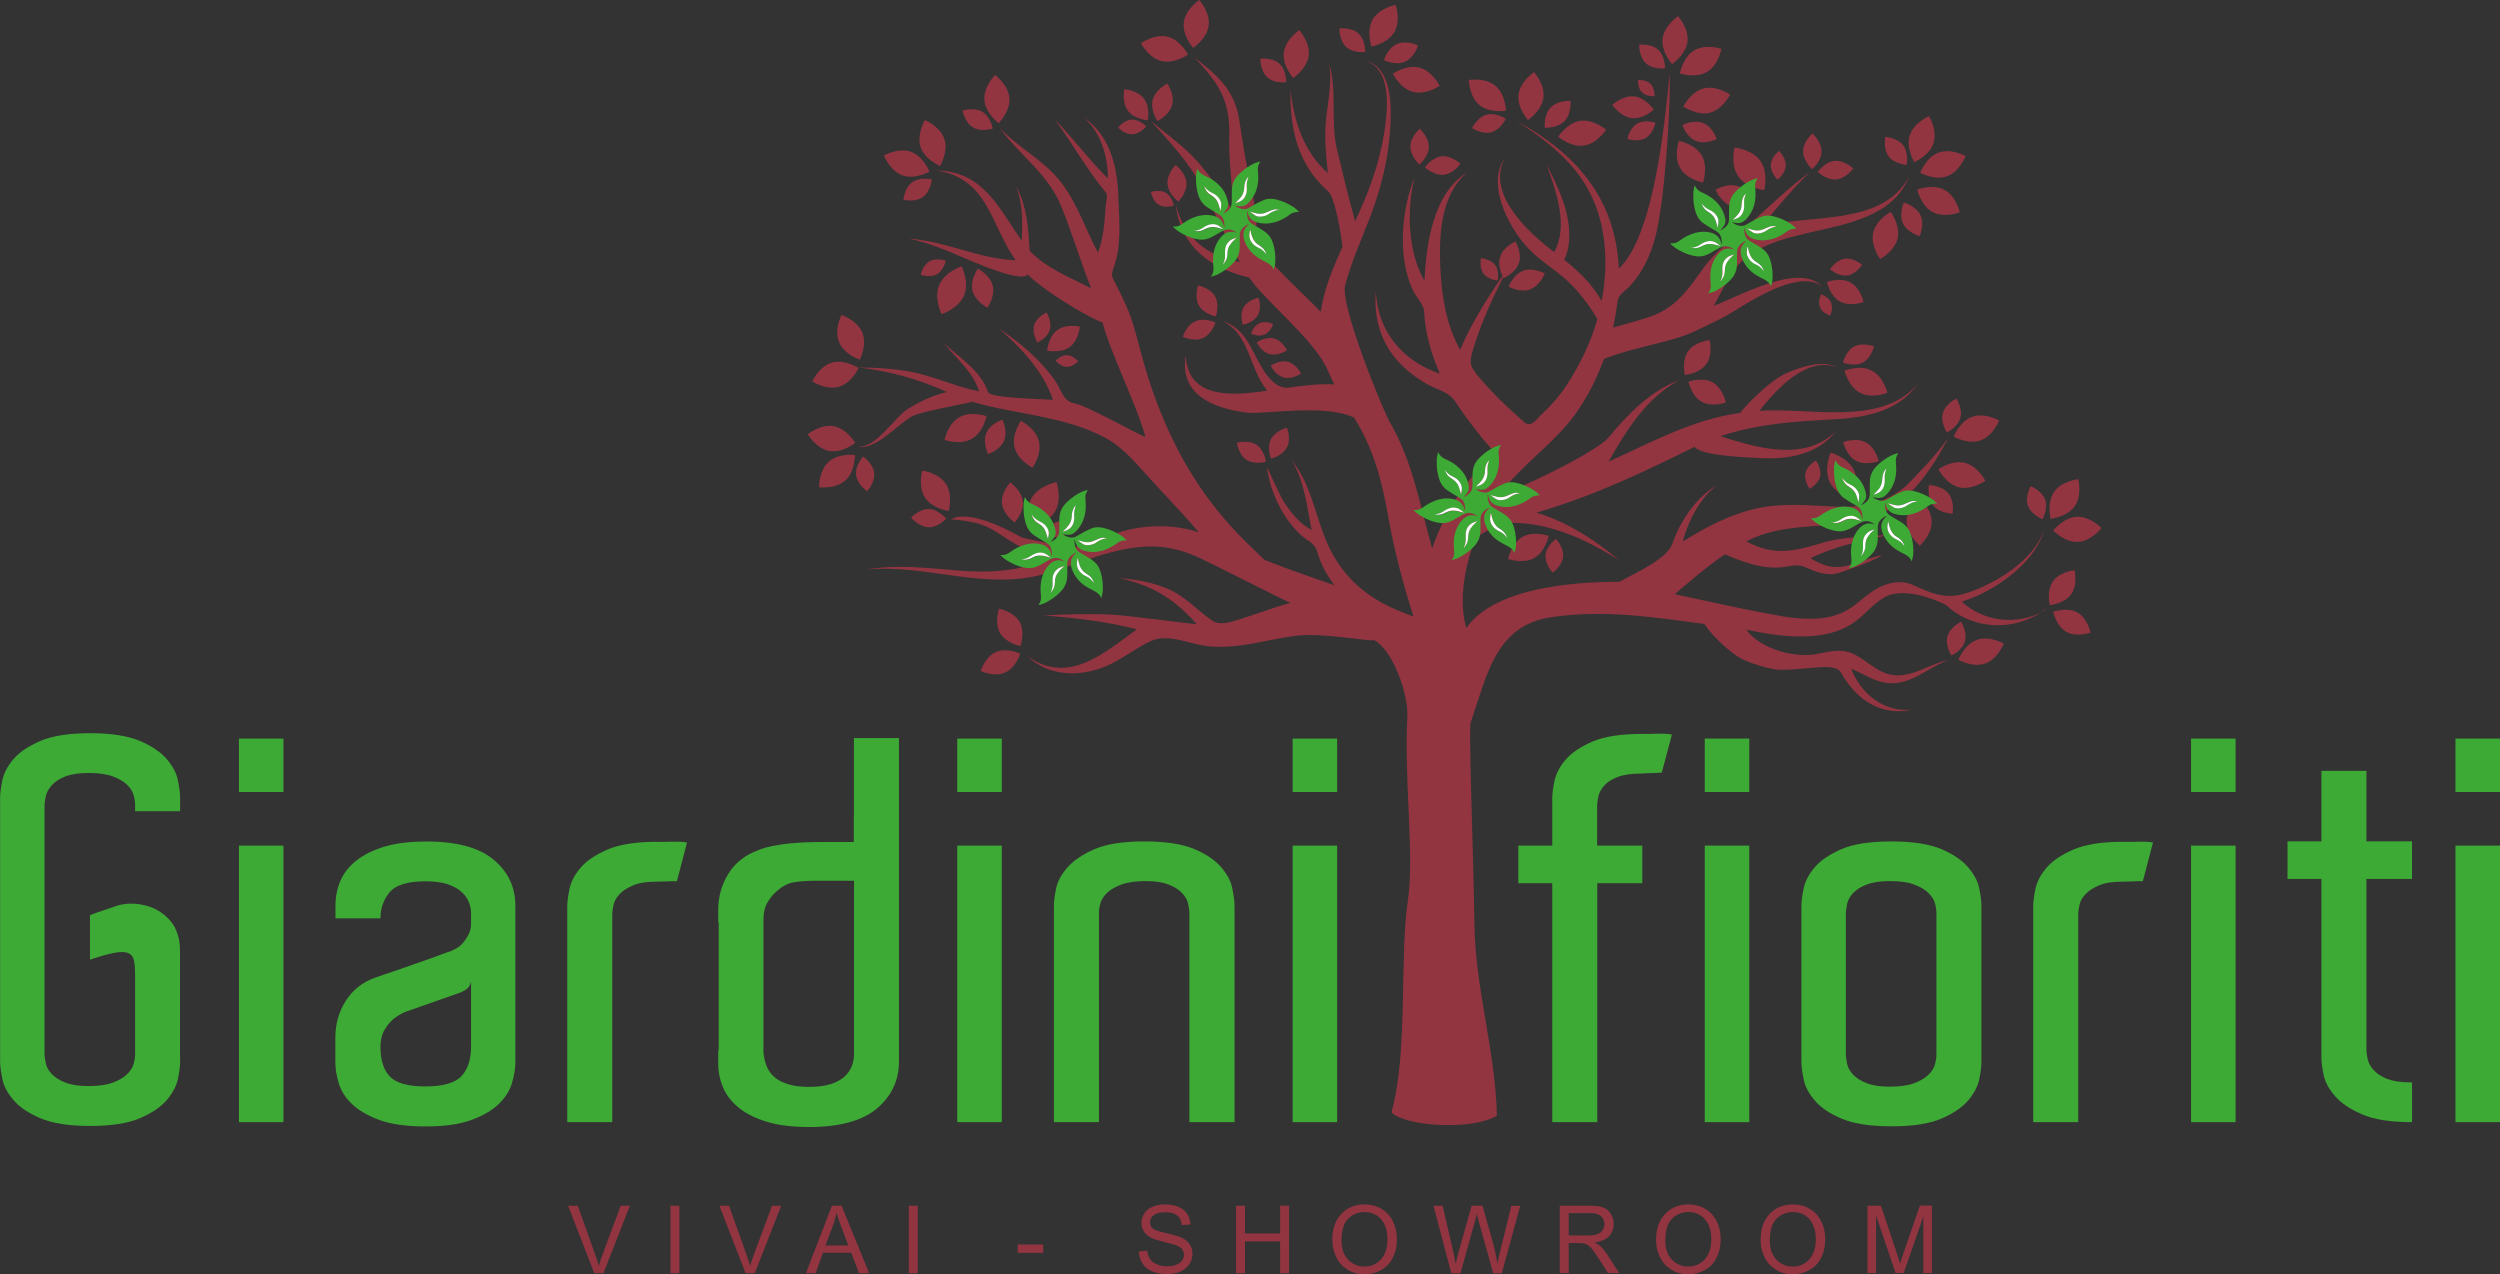 <svg xmlns="http://www.w3.org/2000/svg" viewBox="0 0 210 107.04"><rect x="0" y="0" width="210" height="107.04" fill="#333333" stroke="none"/><defs><style>.d{fill:#fff;}.e{fill:#933441;}.f{fill:#3daa35;}</style></defs><g id="a"></g><g id="b"><g id="c"><g><g><g><g><path class="e" d="M171.62,51.36h0s0,0,0,0Z"></path><path class="e" d="M122.51,53.63s.01-.03,0,0c.08-.13,0-.07,0,0Z"></path><path class="e" d="M171.62,51.36h0c.18-.1,.02-.01,0,0Z"></path><path class="e" d="M171.62,51.36c-2.25,1.19-4.96,.88-6.83-.82,2.64-.8,6.13-3.19,6.9-5.99-.88,2.53-4,4.44-6.41,5.24-1.81,.6-2.91,.1-4.55-.63-.91-.45-2-.26-2.88,.18-.74,.37-1.37,.96-2.02,1.46-1.52,1.19-3.2,1.28-5.06,1.11-2.01-.18-9.51-1.89-10.09-2,1.37-1.16,2.72-2.34,4.21-3.35,1.52,.64,3.1,1.26,4.78,1.09,.94-.09,1.27-.34,2.14,.06,.7,.32,1.55,.62,2.34,.49,.36-.03,3.87-1.31,3.87-1.57,0-.03-2.48,.78-2.7,.84-1.2,.36-2.19,.09-3.23-.58,2.1-1.04,4.31-1.46,6.58-1.96-1.92,.16-3.96,.14-5.81,.73-2.28,.69-3.95,1.02-6.17-.19,3.17-1.63,6.55-1.01,9.91-1.81,3.38-.79,5.57-4.01,7.08-6.93-1.02,1.5-2.31,2.79-3.57,4.09-1.73,1.46-3.63,1.83-5.87,1.74-2.24-.1-4.43-.34-6.65,.14-2.24,.5-4.31,1.58-6.24,2.79,.44-1.68,1.44-3.67,2.87-4.72-1.7,.94-3.12,3.06-3.73,4.87-.44,1.33-3.16,2.49-4.4,3.21,.1,.11-9.91-.44-12.92,3.91-.53-1.9-.3-3.99,.22-5.87,.14-.52,.31-1.03,.51-1.53,.16-.41,1.32-.95,2.56-1.42h.06c.14-.02,.3-.02,.5-.02h.31l.34,.02c.48,.02,1.04,.1,1.64,.21,.6,.12,1.23,.29,1.86,.5,.63,.22,1.24,.46,1.81,.73,.57,.27,1.09,.53,1.53,.78,.22,.12,.42,.24,.6,.35,.18,.11,.33,.2,.45,.28l.39,.25s-.13-.11-.35-.3c-.11-.1-.25-.21-.41-.34-.16-.13-.34-.27-.55-.42-.41-.31-.9-.65-1.44-.99-.54-.34-1.14-.68-1.76-.99-.62-.3-1.26-.57-1.88-.78-.17-.06-.34-.11-.5-.16,.1-.03,.19-.06,.27-.08,4.81-1.44,8.58-3.26,13.03-5.45,.45,.77,4.61,.9,5.59,.95,2.33,.12,4.78-.32,6.28-2.28-2.62,2.63-6.63,1.43-9.71,.44,2.99-1.01,6.14-1.24,9.27-1.4,2.76-.14,5.62-.6,7.34-3.01-3.15,3.66-9.11,1.96-13.34,2.28,1.36-1.73,3.96-4.67,6.57-3.64-1.21-.67-2.94-.08-4.11,.39-1.76,.71-4.1,3.37-4.06,3.42-4.03,.56-7.42,2.45-11.07,4.1,1.49-2.65,3.21-5.39,5.97-6.87-2.45,.93-4.34,2.86-5.97,4.84-.99,1.2-8.03,4.66-9.05,4.67,1.62-2.18,3.88-3.76,5.63-5.83,1.33-1.58,2.33-3.51,3.04-5.45,2.58-1.01,5.69-1.39,7.61-2.31,1.01-.48,2.35-1.09,3.34-1.71,1.47-.92,5.65-3.58,7.37-2.02-1.85-2.17-7.15,.89-9.1,1.58,.86-1.48,1.49-3.26,2.98-4.25,1.48-1.04,3.31-1.49,5.04-1.89,3.1-.72,7.05-1.34,8.37-4.68-2.28,4.23-8.52,3.07-12.44,4.2,1.34-1.57,2.62-3.16,4.11-4.6-1.77,1.31-3.33,2.82-4.97,4.29-1.44,1.28-2.79,2.17-3.94,3.74-1.17,1.61-2.07,3.04-3.92,3.88-1.19,.51-2.45,.77-3.69,1.15,.15-.69,.27-1.39,.36-2.1,.08-.73,.54-.85,1.03-1.37,1.07-1.13,1.74-2.58,2.14-4.07,.79-2.89,1.32-10.82,1.22-13.79-.37,3.78-1.28,13.64-4.27,16.37-.26-5.88-3.61-9.71-8.61-12.4,2.37,1.5,4.67,3.26,6.04,5.77,1.56,2.83,1.72,6.28,1.13,9.36-.52-.93-1.21-1.75-1.99-2.48-.37-.35-.75-.67-1.15-.98,.25-.54,.38-1.13,.41-1.72,.13-2.21-.91-4.39-1.91-6.3,.79,2.15,1.89,5.19,.65,7.36-2.09-1.57-5.74-4.85-4.16-7.88-1.5,2.16,.26,5.62,1.75,7.31,1.85,2.11,3.61,2.16,6.04,6.19-.55,1.98-1.45,3.83-2.61,5.6-.56,.86-1.23,1.63-1.98,2.33-.49,.46-.97,1.25-1.55,.74-.44-.39-.88-.78-1.31-1.18-.85-.79-1.66-1.62-2.41-2.5-.97-1.13-.92-1.34-.49-2.73,.63-2,1.49-3.9,2.44-5.77,.03,.05,.04,.08,.04,.08,0,0,1.02-.43,1.29-1.28,.27-.85-.3-1.79-.3-1.79,0,0-1.02,.43-1.29,1.28-.2,.62,.05,1.29,.2,1.61-1.35,1.97-2.63,4.01-3.56,6.21-1.17-2.12-1.55-4.47-1.66-6.86-.13-2.67,.01-6.21,2.27-8.05-2.9,1.75-3.45,6.04-3.61,9.1-1.41-2.46-1.5-6.02-.82-8.71-1.11,2.79-1.45,6.67-.17,9.46,.29,.66,.94,1.19,.97,1.89,.02,.44,.07,.88,.14,1.31,.23,1.35,.63,2.61,1.18,3.86-3.14-1.07-5.21-3.54-5.38-6.89-.17,2.01,.33,3.98,1.62,5.57,.8,.96,1.82,1.74,2.92,2.32,.95,.47,1.68,.58,2.23,1.49,.71,1.06,1.48,2.08,2.29,3.07,.93,1.13,1.15,.9,.08,1.97-2,1.92-3.51,4.55-4.41,7.15-1.01-3.58-1.62-7.25-3.5-10.51-.61-1-4.25-9.94-3.81-11.59,.57-2.12,1.37-3.82,2.16-5.9,.89-2.34,1.48-4.79,1.63-7.29,.11-1.8,.18-5.17-2.12-5.68,2.38,.7,1.88,4.38,1.59,6.19-.42,2.56-1.3,4.95-2.42,7.28-.58-2.06-1.07-4.14-1.57-6.22-.48-2.31,.05-4.72-.6-6.99,.22,1.47-.06,2.92-.24,4.37-.2,1.64-.05,3.19,.12,4.81-2.04-1.8-2.84-4.35-3.14-6.98-.05,2.64,.4,5.37,2.15,7.46,.33,.38,.67,.76,1.05,1.09,.41,.36,.89,2.45,1.18,4.62-.81,1.74-1.55,3.54-1.84,5.46-1.65-1.7-3.42-3.23-4.91-5.08-.61-.75-.42-2.43-.57-3.41-.17-1.09-.39-2.17-.62-3.24-.33-1.54-.52-3.07-.78-4.62-.45-2.38-1.84-3.54-3.73-5.02,2.07,2.19,3.02,3.63,2.93,6.67-.06,2.08,.28,4.18,.34,6.27-.99-1.46-1.92-3.01-3.12-4.31-1.13-1.24-2.52-2.2-3.8-3.29,1.57,1.78,3.13,3.37,4.24,5.49,1.1,2.13,2.04,4.33,3.22,6.36-2.81-.52-4.64-2.04-5.38-4.82,.41,3.51,2.9,5.36,6.19,6.13,1.2,1.88,5.54,5.24,6.62,7.87,.16,.37,.33,.74,.51,1.1-1.27-.07-2.55,.09-3.81,.27-.96,.14-1.76-.82-2.25-1.65-1.01-1.65-1.35-3.29-3.36-3.97,2.36,1.16,2.23,3.97,3.79,5.88-2.75,.39-6.66,.81-6.85-2.95-.55,3.27,2.31,4.42,5.05,4.78,1.6,.21,6.46-.78,9.09,.42,1.63,2.58,2.35,5.36,2.88,8.35,.51,2.91,1.24,5.57,2.11,8.38-1.06-.51-5.37-1.52-7.39-6.52-.9-2.24-1.28-4.69-2.83-6.62,1.08,1.79,1.26,3.85,1.67,5.85-1.02-.5-1.79-1.53-2.4-2.46-.12-.19-1.25-2.54-1.35-2.84,.21,2.02,1.35,4.38,2.86,5.74,.72,.65,.96,.5,1.33,1.29,.26,1.05,.83,2.06,1.47,2.92-1.97-.69-3.94-1.36-5.87-2.13-1.99-1.98-7.35-6.28-10.3-17.11-.35-1.28-.63-2.56-1.13-3.79-.29-.71-.62-1.4-.97-2.08-.48-.92-.52-.85-.22-1.74,.61-1.77,.42-3.72,.35-5.56-.05-2.55-.64-5.32-2.88-6.86,1.44,1.3,1.98,3.22,2,5.1-1.59-1.56-2.92-3.37-4.47-4.97,1.47,1.99,2.66,4.18,4.24,6.08,.28,.34,.07,.76,.04,1.17-.08,1.32-.18,2.7-.65,3.95-1.1-2.06-1.81-4.39-3.34-6.2-1.41-1.68-3.43-2.68-4.91-4.28,1.69,2.35,4.04,3.82,5.17,6.6,.92,2.26,1.61,4.61,2.51,6.88-1.78-.93-3.76-1.67-5.17-3.16-.11-1.87-.22-3.77-1.15-5.44,.58,1.47,.58,3.04,.48,4.6-1.96-2.83-3.23-5.8-7.12-5.9,4.31,.69,4.48,4.5,6.61,7.54-3.07-.11-5.89-1.62-8.95-1.81,1.9,.37,3.62,1.2,5.4,1.94,.57,.24,4.17,1.76,4.56,1.06,1.76,1.75,6.2,4.18,6.28,4,.67,2.57,2.95,7.11,3.62,9.66-1.1-.45-4.89-2.64-6.06-2.86-.87-.16-1.07-1.26-1.6-1.98-1.24-1.69-2.89-3.13-4.65-4.27,1.83,1.56,3.79,3.66,4.53,5.99-.67-.08-5.28-.13-5.44-.65-.62-1.84-2.43-2.9-3.77-4.17,1.05,1.29,2.52,2.45,3.01,4.1-1.6-.31-3.07-.95-4.63-1.38-1.81-.51-3.67-.6-5.54-.63,2.68,.31,5.03,.96,7.49,2.07-.97,.2-2.27,.75-3.34,1.45-1.12,.73-2.66,3.3-4.15,3.12,1.42,.4,3.42-1.96,4.6-2.56,.92-.44,5.01-1.12,4.97-1.2,3.7,1.09,7.75,1.18,11.2,3.03,1.66,.89,2.8,2.42,4.07,3.78,1.28,1.37,2.57,2.74,3.8,4.16-1.94-.61-3.91-.66-5.89-.22-.84,.19-4.72,1.46-4.78,1.59,0-.09-3.96-.83-4.22-.94-.27-.12-4.15-2.48-5.94-1.52,1.43,.12,2.64,.29,3.81,1.06,1.48,.97,2.78,1.8,4.52,2.24-2.59,1.05-4.99,1.24-7.76,1-2.61-.22-5.2-.52-7.8-.07,5.22-.54,10.16,1.87,15.33,.29,2.82-.86,5.59-2.18,8.59-2.24,1.36-.03,2.66,.29,3.9,.83,.98,.42,7.2,3.6,7.93,3.91-1.49,.4-2.93,.97-4.41,1.42-.68,.22-1.54,.49-2.16,.07-1.36-.93-2.31-2.11-3.89-2.74-1.25-.5-2.56-.72-3.89-.82,2.76,.59,4.64,1.77,6.48,3.86-.58-.03-6.1-.78-7.41-.82-1.82-.06-3.63-.01-5.45,.08,2.65,.21,5.25,.51,7.83,1.17-2.76,1.99-5.79,4.76-9.26,2.21,1.95,1.87,4.78,1.83,7.1,.69,1.12-.55,2.1-1.33,3.23-1.87,1.57-.76,3.33,.24,4.99,.4,2.45,.22,4.74-.53,7.13-.87,2.4-.34,6.74,.56,6.7,.33,1.63,.82,2.93,4.61,2.83,6.44-.29,5.42,.6,11.63,.05,15.37-.73,4.99,.03,12.82-1.39,17.89,1.39,1.25,6.98,1.46,8.86,.26-.12-5.47-1.83-10.7-1.89-16.14-.07-5.79-.54-17.08-.28-16.98,1.33-3.83,2.05-8.08,6.75-8.75,4.43-.65,8.48-.01,12.85,.57,.8,1.21,2.24,2.42,3,2.86,.7,.41,2.55,.98,3.36,.99,2.29,.02,4.59-.64,5.09,.2,.49,.87,1.12,1.67,1.92,2.28,1.18,.87,2.59,1.21,4.03,.87-2.32,.23-4.25-1.32-5.07-3.44,1.05,.42,1.97,1.11,3.12,1.21,2,.16,3.3-1.34,5.07-1.94-1.75,.33-3.36,1.75-5.22,1.14-.94-.31-1.66-1.05-2.52-1.52-1.14-.63-2-.38-3.19-.16-1.84,.44-4.87-.34-6.07-2.01,2.81,.59,6.64,1.16,9.13-.67,.88-.65,1.59-1.58,2.56-2.09,1.82-.99,5.21,.69,5.15,.74,2.32,2.14,5.88,2.17,8.36,.26-.11,.06-.22,.12-.33,.18,0,0,0,0,0,0Zm-49.11,2.26c0-.07,.08-.13,0,0h0Z"></path><path class="e" d="M106.49,39.25v-.03s0,.01,0,.03Z"></path><path class="e" d="M122.51,53.63s0,0,0,0h0Z"></path><path class="e" d="M83.66,54.77c-.92,.4-1.28,1.59-1.28,1.59,0,0,1.12,.54,2.04,.14,.92-.4,1.28-1.59,1.28-1.59,0,0-1.12-.54-2.04-.14Z"></path><path class="e" d="M83.92,51.13s-.41,1.17,.08,2.04c.5,.87,1.72,1.1,1.72,1.1,0,0,.41-1.17-.08-2.04-.5-.87-1.72-1.1-1.72-1.1Z"></path><path class="e" d="M99.36,28.29s.93,.45,1.68,.11c.76-.33,1.06-1.31,1.06-1.31,0,0-.93-.44-1.68-.11-.76,.33-1.06,1.31-1.06,1.31Z"></path><path class="e" d="M102.13,26.58s.34-.97-.07-1.69c-.41-.72-1.42-.91-1.42-.91,0,0-.34,.97,.07,1.69,.41,.72,1.42,.91,1.42,.91Z"></path><path class="e" d="M119.26,10.82s-.79,.66-.79,1.49c0,.83,.76,1.51,.76,1.51,0,0,.79-.66,.79-1.49,0-.83-.76-1.51-.76-1.51Z"></path><path class="e" d="M119.7,14.05s.74,.71,1.57,.63c.82-.08,1.41-.92,1.41-.92,0,0-.74-.71-1.57-.63-.82,.08-1.41,.92-1.41,.92Z"></path><path class="e" d="M152.22,14.21s.79-.66,.79-1.49c0-.83-.76-1.51-.76-1.51,0,0-.79,.66-.79,1.49,0,.83,.76,1.51,.76,1.51Z"></path><path class="e" d="M152.69,14.44s.74,.71,1.57,.63c.82-.08,1.41-.92,1.41-.92,0,0-.74-.71-1.57-.63-.82,.08-1.41,.92-1.41,.92Z"></path><path class="e" d="M143.33,30.58c.58-.81,.28-2.01,.28-2.01,0,0-1.23,.11-1.8,.92-.58,.81-.28,2.01-.28,2.01,0,0,1.23-.11,1.8-.92Z"></path><path class="e" d="M142.94,33.75c.87,.48,2.03,.06,2.03,.06,0,0-.25-1.21-1.11-1.69-.87-.48-2.03-.06-2.03-.06,0,0,.25,1.21,1.11,1.69Z"></path><path class="e" d="M173.98,49.91c.58-.81,.28-2.01,.28-2.01,0,0-1.23,.11-1.8,.92-.58,.81-.28,2.01-.28,2.01,0,0,1.23-.11,1.8-.92Z"></path><path class="e" d="M174.5,51.45c-.87-.49-2.03-.06-2.03-.06,0,0,.25,1.21,1.11,1.69,.87,.48,2.03,.06,2.03,.06,0,0-.25-1.21-1.11-1.69Z"></path><path class="e" d="M97.57,5.13c1.09,.26,2.22-.55,2.22-.55,0,0-.64-1.24-1.73-1.5-1.09-.26-2.22,.55-2.22,.55,0,0,.64,1.24,1.73,1.5Z"></path><path class="e" d="M101.53,2.15c.14-1.11-.79-2.15-.79-2.15,0,0-1.16,.77-1.3,1.88-.14,1.11,.79,2.14,.79,2.14,0,0,1.16-.77,1.3-1.88Z"></path><path class="e" d="M143.1,7.43c-1.08,.28-1.7,1.52-1.7,1.52,0,0,1.14,.79,2.23,.52,1.08-.28,1.7-1.52,1.7-1.52,0,0-1.14-.8-2.23-.52Z"></path><path class="e" d="M143.07,10.34c-.8-.33-1.75,.16-1.75,.16,0,0,.34,1.02,1.14,1.34,.8,.32,1.75-.16,1.75-.16,0,0-.34-1.02-1.14-1.34Z"></path><path class="e" d="M141.03,11.83s-.46,1.31,.1,2.28c.56,.97,1.92,1.23,1.92,1.23,0,0,.46-1.31-.1-2.28-.56-.97-1.92-1.23-1.92-1.23Z"></path><path class="e" d="M86.87,27.31c-.21,.7,.27,1.46,.27,1.46,0,0,.83-.36,1.04-1.06,.21-.7-.27-1.46-.27-1.46,0,0-.83,.36-1.04,1.06Z"></path><path class="e" d="M88.81,27.73c-.76,.56-.85,1.72-.85,1.72,0,0,1.14,.26,1.9-.3,.76-.56,.85-1.72,.85-1.72,0,0-1.14-.26-1.9,.3Z"></path><path class="e" d="M88.67,30.3s.41,.5,.93,.52c.52,.01,.96-.47,.96-.47,0,0-.41-.5-.93-.52-.52-.01-.96,.47-.96,.47Z"></path><path class="e" d="M137.53,10.38c-.65,.38-.83,1.29-.83,1.29,0,0,.88,.31,1.53-.07,.65-.38,.83-1.29,.83-1.29,0,0-.88-.31-1.53,.07Z"></path><path class="e" d="M137.07,9.92c.96,.11,1.85-.71,1.85-.71,0,0-.68-1-1.64-1.11-.96-.11-1.85,.71-1.85,.71,0,0,.68,1,1.64,1.11Z"></path><path class="e" d="M138.98,8.08s.04-.67-.34-1.04c-.38-.38-1.05-.32-1.05-.32,0,0-.04,.67,.34,1.04,.38,.38,1.05,.32,1.05,.32Z"></path><path class="e" d="M155.17,23.14c.74-.1,1.25-.89,1.25-.89,0,0-.7-.62-1.45-.52-.74,.1-1.25,.89-1.25,.89,0,0,.7,.62,1.44,.52Z"></path><path class="e" d="M154.56,25.33c.85,.46,1.98,.04,1.98,.04,0,0-.25-1.18-1.1-1.64-.85-.47-1.98-.04-1.98-.04,0,0,.25,1.18,1.1,1.64Z"></path><path class="e" d="M152.96,24.72s-.29,.6-.08,1.1c.21,.49,.85,.69,.85,.69,0,0,.29-.6,.08-1.1-.21-.49-.85-.69-.85-.69Z"></path><path class="e" d="M84.17,42.3c.1,.93,1.06,1.59,1.06,1.59,0,0,.79-.85,.69-1.78-.1-.93-1.06-1.59-1.06-1.59,0,0-.79,.85-.69,1.78Z"></path><path class="e" d="M86.67,41.81c-.61,1.04-.12,2.45-.12,2.45,0,0,1.47-.27,2.08-1.31,.61-1.04,.12-2.45,.12-2.45,0,0-1.47,.27-2.08,1.31Z"></path><path class="e" d="M87.8,44.91s.74,.38,1.36,.14c.62-.25,.89-1.03,.89-1.03,0,0-.74-.38-1.36-.14-.62,.25-.89,1.03-.89,1.03Z"></path><path class="e" d="M157.81,38.73s-.25-1.13-1.08-1.57c-.82-.44-1.9-.02-1.9-.02,0,0,.26,1.13,1.08,1.57,.82,.44,1.9,.02,1.9,.02Z"></path><path class="e" d="M153.77,38.02s-.6,1.37-.08,2.46c.52,1.09,1.96,1.48,1.96,1.48,0,0,.6-1.37,.08-2.46-.52-1.09-1.96-1.48-1.96-1.48Z"></path><path class="e" d="M151.66,39.74c-.14,.65,.35,1.32,.35,1.32,0,0,.73-.39,.88-1.05,.14-.65-.35-1.32-.35-1.32,0,0-.73,.39-.88,1.04Z"></path><path class="e" d="M82.94,25.85s.67-.94,.45-1.85c-.22-.91-1.25-1.43-1.25-1.43,0,0-.67,.94-.45,1.85,.22,.91,1.26,1.43,1.26,1.43Z"></path><path class="e" d="M79.09,26.39s1.42-.46,1.89-1.57c.47-1.11-.2-2.45-.2-2.45,0,0-1.42,.46-1.89,1.57-.46,1.11,.2,2.45,.2,2.45Z"></path><path class="e" d="M78.09,21.94c-.58,.33-.75,1.14-.75,1.14,0,0,.78,.28,1.36-.04,.58-.33,.75-1.14,.75-1.14,0,0-.78-.28-1.36,.04Z"></path><path class="e" d="M145.43,17.31c.89,.3,1.88-.3,1.88-.3,0,0-.44-1.07-1.32-1.37-.89-.3-1.88,.3-1.88,.3,0,0,.44,1.07,1.32,1.37Z"></path><path class="e" d="M148.2,15.97s.37-1.45-.32-2.44c-.69-.99-2.18-1.14-2.18-1.14,0,0-.37,1.45,.32,2.44,.69,.99,2.18,1.14,2.18,1.14Z"></path><path class="e" d="M149.31,15.1s.66-.51,.69-1.18c.03-.67-.56-1.24-.56-1.24,0,0-.66,.51-.69,1.18-.03,.67,.57,1.24,.57,1.24Z"></path><path class="e" d="M129.65,8.2c.14-1.11-.79-2.14-.79-2.14,0,0-1.16,.77-1.3,1.88-.14,1.11,.79,2.14,.79,2.14,0,0,1.16-.77,1.3-1.88Z"></path><path class="e" d="M131.43,10.16c.6-.62,.49-1.69,.49-1.69,0,0-1.07-.06-1.67,.57-.6,.62-.49,1.69-.49,1.69,0,0,1.07,.06,1.67-.57Z"></path><path class="e" d="M130.89,11.48s1.05,.91,2.16,.75c1.11-.16,1.86-1.33,1.86-1.33,0,0-1.05-.91-2.16-.75-1.11,.16-1.86,1.33-1.86,1.33Z"></path><path class="e" d="M85.76,35.35s-.81,1.13-.54,2.22c.27,1.09,1.51,1.72,1.51,1.72,0,0,.81-1.13,.54-2.22-.27-1.09-1.51-1.72-1.51-1.72Z"></path><path class="e" d="M82.85,36.38c-.33,.8,.15,1.76,.15,1.76,0,0,1.02-.33,1.35-1.13,.33-.8-.15-1.76-.15-1.76,0,0-1.02,.33-1.35,1.13Z"></path><path class="e" d="M80.59,35.04c-.98,.55-1.25,1.91-1.25,1.91,0,0,1.31,.47,2.28-.08,.98-.55,1.25-1.91,1.25-1.91,0,0-1.31-.47-2.28,.08Z"></path><path class="e" d="M166.77,40.39s-.63-1.24-1.72-1.51c-1.09-.27-2.22,.54-2.22,.54,0,0,.63,1.24,1.72,1.51,1.09,.27,2.22-.54,2.22-.54Z"></path><path class="e" d="M164.02,43.15s.18-1.06-.37-1.72c-.55-.66-1.62-.68-1.62-.68,0,0-.18,1.06,.37,1.72,.55,.66,1.62,.68,1.62,.68Z"></path><path class="e" d="M161.15,41.78s-1.03,.94-.99,2.06c.03,1.12,1.11,2,1.11,2,0,0,1.03-.94,.99-2.06-.03-1.12-1.11-2-1.11-2Z"></path><path class="e" d="M162.33,17.81c.99,.53,2.29,.03,2.29,.03,0,0-.3-1.36-1.29-1.89-.99-.53-2.28-.03-2.28-.03,0,0,.3,1.36,1.29,1.89Z"></path><path class="e" d="M159.92,17.01s-.44,.98-.07,1.76c.37,.78,1.4,1.07,1.4,1.07,0,0,.44-.98,.07-1.76-.37-.78-1.4-1.07-1.4-1.07Z"></path><path class="e" d="M159.4,20.01c.25-1.09-.58-2.21-.58-2.21,0,0-1.23,.65-1.47,1.75-.25,1.09,.58,2.21,.58,2.21,0,0,1.23-.65,1.47-1.75Z"></path><path class="e" d="M117.13,2.69c.56-.97,.11-2.28,.11-2.28,0,0-1.37,.25-1.93,1.22-.56,.97-.11,2.28-.11,2.28,0,0,1.37-.25,1.93-1.22Z"></path><path class="e" d="M116.25,5.06s.96,.47,1.76,.13c.79-.34,1.11-1.37,1.11-1.37,0,0-.96-.47-1.76-.13-.79,.34-1.11,1.36-1.11,1.36Z"></path><path class="e" d="M117,6.19s.61,1.25,1.7,1.53c1.08,.28,2.23-.51,2.23-.51,0,0-.61-1.25-1.7-1.53-1.08-.28-2.23,.51-2.23,.51Z"></path><path class="e" d="M104.47,25.8c-.37,.63-.07,1.48-.07,1.48,0,0,.89-.17,1.25-.79,.37-.63,.07-1.48,.07-1.48,0,0-.89,.17-1.25,.79Z"></path><path class="e" d="M105.8,27.14c-.51,.22-.72,.89-.72,.89,0,0,.63,.3,1.14,.08,.51-.22,.72-.89,.72-.89,0,0-.63-.3-1.14-.08Z"></path><path class="e" d="M107.01,28.43c-.7-.18-1.45,.33-1.45,.33,0,0,.4,.81,1.1,.99,.7,.18,1.45-.33,1.45-.33,0,0-.4-.81-1.1-.99Z"></path><path class="e" d="M107.84,31.71c.7,.18,1.45-.33,1.45-.33,0,0-.4-.81-1.1-.99-.7-.18-1.45,.33-1.45,.33,0,0,.4,.81,1.1,.99Z"></path><path class="e" d="M127.89,45.1c-.94,.53-1.21,1.85-1.21,1.85,0,0,1.26,.46,2.2-.08,.94-.53,1.21-1.85,1.21-1.85,0,0-1.26-.46-2.2,.08Z"></path><path class="e" d="M131.3,46.76c.08-.78-.6-1.49-.6-1.49,0,0-.8,.56-.87,1.34-.08,.78,.6,1.49,.6,1.49,0,0,.8-.56,.87-1.34Z"></path><path class="e" d="M124.27,8.82c.86,.71,2.23,.48,2.23,.48,0,0-.03-1.39-.89-2.1-.86-.71-2.23-.48-2.23-.48,0,0,.03,1.39,.89,2.1Z"></path><path class="e" d="M126.49,9.98s-.84-.56-1.62-.35c-.78,.22-1.22,1.13-1.22,1.13,0,0,.84,.56,1.62,.35,.78-.22,1.22-1.13,1.22-1.13Z"></path><path class="e" d="M141.75,3.51c.14-1.11-.79-2.15-.79-2.15,0,0-1.16,.77-1.3,1.88-.14,1.11,.79,2.14,.79,2.14,0,0,1.16-.77,1.3-1.88Z"></path><path class="e" d="M143.39,6.04c.96-.57,1.21-1.94,1.21-1.94,0,0-1.32-.44-2.28,.13-.96,.57-1.21,1.94-1.21,1.94,0,0,1.32,.44,2.28-.13Z"></path><path class="e" d="M139.86,5.74s.03-1.01-.57-1.56c-.6-.55-1.6-.42-1.6-.42,0,0-.03,1.01,.57,1.56,.6,.55,1.6,.42,1.6,.42Z"></path><path class="e" d="M96.41,10.1s.23-1.09-.31-1.81c-.54-.72-1.66-.79-1.66-.79,0,0-.23,1.09,.31,1.81,.54,.72,1.66,.79,1.66,.79Z"></path><path class="e" d="M96.83,8.38c-.23,.87,.4,1.79,.4,1.79,0,0,1-.49,1.23-1.36,.23-.87-.4-1.79-.4-1.79,0,0-1,.49-1.23,1.36Z"></path><path class="e" d="M95.12,11.28c.65-.02,1.16-.66,1.16-.66,0,0-.55-.59-1.2-.57-.65,.02-1.16,.66-1.16,.66,0,0,.55,.59,1.2,.57Z"></path><path class="e" d="M75.81,14.73c1.05,.38,2.26-.31,2.26-.31,0,0-.5-1.3-1.56-1.67-1.05-.38-2.26,.31-2.26,.31,0,0,.5,1.3,1.56,1.67Z"></path><path class="e" d="M78.97,13.94s.71-1.19,.36-2.26c-.35-1.06-1.64-1.59-1.64-1.59,0,0-.71,1.19-.36,2.26,.35,1.06,1.64,1.59,1.64,1.59Z"></path><path class="e" d="M76.64,15.3c-.66,.47-.76,1.48-.76,1.48,0,0,.98,.24,1.64-.23,.66-.47,.76-1.48,.76-1.48,0,0-.98-.24-1.64,.23Z"></path><path class="e" d="M69.61,38.79c-.83,.75-.81,2.14-.81,2.14,0,0,1.38,.18,2.21-.57,.83-.75,.81-2.14,.81-2.14,0,0-1.38-.18-2.21,.57Z"></path><path class="e" d="M70.03,35.8c-1.1-.2-2.18,.68-2.18,.68,0,0,.71,1.2,1.81,1.4,1.1,.2,2.18-.68,2.18-.68,0,0-.71-1.2-1.81-1.4Z"></path><path class="e" d="M73.43,39.72c-.1-.81-.93-1.37-.93-1.37,0,0-.68,.75-.59,1.55,.1,.81,.93,1.37,.93,1.37,0,0,.68-.74,.59-1.55Z"></path><path class="e" d="M174.28,42.52c.64-.92,.3-2.27,.3-2.27,0,0-1.38,.14-2.03,1.06-.64,.92-.3,2.27-.3,2.27,0,0,1.38-.14,2.03-1.06Z"></path><path class="e" d="M174.44,43.41c-1.12,.06-1.97,1.16-1.97,1.16,0,0,.96,1,2.08,.95,1.12-.06,1.97-1.16,1.97-1.16,0,0-.96-1.01-2.08-.95Z"></path><path class="e" d="M171.57,43.61s.49-.88,.22-1.65c-.28-.76-1.22-1.12-1.22-1.12,0,0-.49,.88-.22,1.65,.28,.76,1.22,1.12,1.22,1.12Z"></path><path class="e" d="M162.42,12.01c.34-1.07-.38-2.25-.38-2.25,0,0-1.28,.54-1.62,1.61-.34,1.07,.38,2.25,.38,2.25,0,0,1.28-.54,1.62-1.61Z"></path><path class="e" d="M161.3,14.51s1.21,.68,2.27,.29c1.05-.39,1.54-1.69,1.54-1.69,0,0-1.22-.68-2.27-.29-1.05,.39-1.54,1.69-1.54,1.69Z"></path><path class="e" d="M160.15,13.85s.21-.99-.28-1.64c-.49-.65-1.5-.71-1.5-.71,0,0-.21,.99,.28,1.64,.49,.65,1.5,.71,1.5,.71Z"></path><path class="e" d="M126.72,24.08s.97,.54,1.81,.23c.84-.31,1.23-1.34,1.23-1.34,0,0-.97-.54-1.81-.23-.84,.31-1.23,1.34-1.23,1.34Z"></path><path class="e" d="M124.62,22.99c.39,.52,1.19,.57,1.19,.57,0,0,.17-.79-.22-1.3-.39-.52-1.19-.57-1.19-.57,0,0-.17,.79,.22,1.3Z"></path><path class="e" d="M114.68,4.37s.03-1.01-.57-1.56c-.6-.55-1.6-.42-1.6-.42,0,0-.03,1.01,.58,1.56,.6,.55,1.6,.42,1.6,.42Z"></path><path class="e" d="M109.93,4.68c.14-1.11-.79-2.15-.79-2.15,0,0-1.16,.77-1.3,1.88-.14,1.11,.79,2.14,.79,2.14,0,0,1.16-.77,1.3-1.88Z"></path><path class="e" d="M108.04,6.91s.03-1.01-.57-1.56c-.6-.55-1.6-.42-1.6-.42,0,0-.03,1.01,.58,1.56,.6,.55,1.6,.42,1.6,.42Z"></path><path class="e" d="M156.25,33c.99,.52,2.29,0,2.29,0,0,0-.32-1.35-1.31-1.87-.99-.52-2.29,0-2.29,0,0,0,.32,1.35,1.31,1.87Z"></path><path class="e" d="M156.47,30.46c.72-.38,.95-1.36,.95-1.36,0,0-.94-.37-1.66,0-.72,.38-.95,1.36-.95,1.36,0,0,.94,.37,1.66,0Z"></path><path class="e" d="M164.11,36.68s1.21,.69,2.26,.31c1.06-.38,1.56-1.67,1.56-1.67,0,0-1.21-.69-2.26-.31-1.06,.37-1.56,1.67-1.56,1.67Z"></path><path class="e" d="M164.67,35.1c.22-.78-.34-1.62-.34-1.62,0,0-.91,.43-1.13,1.22-.22,.78,.34,1.62,.34,1.62,0,0,.91-.43,1.13-1.22Z"></path><path class="e" d="M166.06,53.75c-1.06,.37-1.56,1.67-1.56,1.67,0,0,1.21,.69,2.26,.31,1.06-.38,1.56-1.67,1.56-1.67,0,0-1.21-.69-2.26-.31Z"></path><path class="e" d="M165.06,53.85c.22-.78-.34-1.62-.34-1.62,0,0-.91,.43-1.13,1.22-.22,.78,.34,1.62,.34,1.62,0,0,.91-.43,1.13-1.22Z"></path><path class="e" d="M77.47,39.53s-.38,1.34,.23,2.27c.61,.94,1.99,1.12,1.99,1.12,0,0,.38-1.34-.23-2.27-.61-.94-1.99-1.12-1.99-1.12Z"></path><path class="e" d="M76.54,43.48s.64,.78,1.45,.81c.81,.03,1.49-.72,1.49-.72,0,0-.64-.78-1.45-.81-.81-.02-1.5,.72-1.5,.72Z"></path><path class="e" d="M83.89,10.35s.98-.98,.9-2.1c-.08-1.12-1.2-1.95-1.2-1.95,0,0-.99,.98-.9,2.1,.08,1.12,1.2,1.95,1.2,1.95Z"></path><path class="e" d="M81.73,10.7c.7,.42,1.66,.1,1.66,.1,0,0-.17-.99-.87-1.41-.7-.42-1.66-.1-1.66-.1,0,0,.17,.99,.87,1.41Z"></path><path class="e" d="M98.98,16.93s.75-.74,.68-1.59c-.06-.85-.91-1.48-.91-1.48,0,0-.75,.74-.68,1.59,.06,.85,.91,1.48,.91,1.48Z"></path><path class="e" d="M96.68,16.13s.13,.75,.66,1.07c.53,.32,1.26,.07,1.26,.07,0,0-.13-.75-.66-1.07-.53-.32-1.26-.07-1.26-.07Z"></path><path class="e" d="M70.47,32.49c1.08-.31,1.65-1.58,1.65-1.58,0,0-1.17-.76-2.24-.45-1.08,.31-1.65,1.58-1.65,1.58,0,0,1.17,.76,2.24,.45Z"></path><path class="e" d="M72.23,30.21s.63-1.24,.2-2.28c-.43-1.04-1.75-1.47-1.75-1.47,0,0-.63,1.24-.2,2.28,.43,1.04,1.75,1.47,1.75,1.47Z"></path><path class="e" d="M106.34,38.79s-.13-.99-.8-1.43c-.67-.44-1.64-.17-1.64-.17,0,0,.13,.99,.8,1.43,.67,.44,1.64,.17,1.64,.17Z"></path><path class="e" d="M108.11,37.57c.37-.72-.01-1.64-.01-1.64,0,0-.97,.24-1.34,.96-.37,.72,.01,1.64,.01,1.64,0,0,.97-.24,1.34-.96Z"></path></g><g><path class="f" d="M134.17,71.03h3.78v3.16h-3.78v20.07h-3.78v-20.07h-2.85v-3.16h2.85v-4c0-.33,.06-.79,.18-1.4,.12-.61,.43-1.21,.93-1.8,.5-.59,1.26-1.1,2.27-1.54,1.01-.43,2.4-.64,4.18-.64,.47,0,.9,0,1.29-.02,.39-.01,.79,0,1.2,.07l-.85,3.2c-.36,.03-.65,.04-.89,.04s-.52,.02-.85,.04c-.83,0-1.49,.1-1.98,.29-.49,.19-.86,.43-1.11,.71-.25,.28-.42,.58-.49,.89-.07,.31-.11,.6-.11,.87v3.29Z"></path><path class="f" d="M146.94,62.04v4.49h-3.74v-4.49h3.74Zm-3.74,8.99h3.74v23.23h-3.74v-23.23Z"></path><path class="f" d="M166.44,88.52v.71c0,.36-.06,.83-.18,1.42-.12,.59-.43,1.19-.93,1.78-.51,.59-1.26,1.11-2.27,1.54-1.01,.43-2.4,.64-4.18,.64s-3.18-.22-4.18-.64c-1.01-.43-1.77-.94-2.27-1.54-.5-.59-.82-1.19-.93-1.8-.12-.61-.18-1.07-.18-1.4v-13.17c0-.33,.06-.79,.18-1.4,.12-.61,.43-1.21,.93-1.8,.5-.59,1.26-1.1,2.27-1.54,1.01-.43,2.4-.64,4.18-.64s3.17,.22,4.18,.64c1.01,.43,1.76,.94,2.27,1.54,.5,.59,.82,1.19,.93,1.78,.12,.59,.18,1.07,.18,1.42v12.46Zm-3.78-.44v-11.35c0-.27-.04-.56-.13-.87-.09-.31-.28-.6-.56-.87-.28-.27-.68-.5-1.18-.69-.5-.19-1.19-.29-2.05-.29-.8,0-1.45,.1-1.94,.29-.49,.19-.87,.43-1.13,.71-.27,.28-.44,.59-.51,.91-.07,.33-.11,.61-.11,.85v11.75c0,.24,.04,.52,.11,.85,.07,.33,.24,.63,.51,.91,.27,.28,.65,.52,1.13,.71,.49,.19,1.13,.29,1.94,.29,.86,0,1.54-.1,2.05-.29,.5-.19,.9-.42,1.18-.69,.28-.27,.47-.56,.56-.87,.09-.31,.13-.6,.13-.87v-.49Z"></path><path class="f" d="M178.36,70.72c.5,0,.94,0,1.31-.02,.37-.01,.76,0,1.18,.07l-.85,3.25c-.36,0-.65,0-.89,.02-.24,.01-.52,.02-.85,.02-.8,0-1.45,.1-1.94,.31-.49,.21-.87,.45-1.13,.73-.27,.28-.44,.58-.51,.89-.07,.31-.11,.6-.11,.87v17.4h-3.78v-18.16c0-.33,.06-.79,.18-1.4,.12-.61,.43-1.21,.93-1.8,.5-.59,1.26-1.1,2.27-1.54,1.01-.43,2.4-.65,4.18-.65Z"></path><path class="f" d="M187.79,62.04v4.49h-3.74v-4.49h3.74Zm-3.74,8.99h3.74v23.23h-3.74v-23.23Z"></path><path class="f" d="M202.61,90.92v3.34c-1.78,0-3.17-.21-4.18-.65-1.01-.43-1.77-.94-2.29-1.54-.52-.59-.84-1.19-.96-1.8-.12-.61-.18-1.07-.18-1.4v-15.04h-2.85v-3.16h2.85v-5.92h3.78v5.92h3.83v3.16h-3.83v14.29c0,.27,.04,.56,.11,.87,.07,.31,.24,.62,.51,.91,.27,.3,.64,.54,1.13,.73,.49,.19,1.13,.29,1.94,.29h.13Z"></path><path class="f" d="M210,62.04v4.49h-3.74v-4.49h3.74Zm-3.74,8.99h3.74v23.23h-3.74v-23.23Z"></path></g><g><path class="f" d="M15.13,88.74v.45c0,.36-.06,.83-.18,1.42-.12,.59-.43,1.19-.93,1.78-.5,.59-1.26,1.11-2.27,1.54-1.01,.43-2.4,.65-4.18,.65s-3.18-.22-4.18-.65c-1.01-.43-1.77-.94-2.27-1.54-.5-.59-.82-1.19-.93-1.8-.12-.61-.18-1.07-.18-1.4v-22.21c0-.33,.06-.79,.18-1.4,.12-.61,.43-1.21,.93-1.8,.5-.59,1.26-1.1,2.27-1.54,1.01-.43,2.4-.65,4.18-.65s3.17,.22,4.18,.65c1.01,.43,1.76,.94,2.27,1.54,.5,.59,.82,1.19,.93,1.8,.12,.61,.18,1.08,.18,1.4v1.16h-3.78v-.49c0-.27-.04-.56-.13-.87-.09-.31-.27-.6-.56-.87-.28-.27-.68-.5-1.18-.69-.5-.19-1.19-.29-2.05-.29-.8,0-1.45,.1-1.94,.29-.49,.19-.87,.44-1.13,.73-.27,.3-.44,.6-.51,.91-.07,.31-.11,.6-.11,.87v20.74c0,.27,.04,.56,.11,.87,.07,.31,.24,.61,.51,.89,.27,.28,.65,.52,1.13,.71,.49,.19,1.13,.29,1.94,.29,.86,0,1.54-.1,2.05-.29,.5-.19,.9-.42,1.18-.69,.28-.27,.47-.56,.56-.87,.09-.31,.13-.59,.13-.82v-6.63c0-.5-.03-.91-.09-1.22-.06-.31-.22-.53-.47-.64-.25-.12-.63-.13-1.14-.04-.5,.09-1.2,.28-2.09,.58v-3.74c.39-.15,.76-.28,1.13-.4,.37-.12,.72-.24,1.05-.36,.71-.24,1.48-.27,2.31-.09,.83,.18,1.51,.55,2.05,1.11,.27,.27,.47,.53,.6,.8,.13,.27,.24,.56,.31,.87,.07,.31,.11,.67,.11,1.09v8.86Z"></path><path class="f" d="M23.81,62.04v4.49h-3.74v-4.49h3.74Zm-3.74,8.99h3.74v23.23h-3.74v-23.23Z"></path><path class="f" d="M35.73,70.68c2.61,0,4.52,.51,5.74,1.54,1.22,1.02,1.82,2.31,1.82,3.85v13.17c0,.53-.1,1.12-.29,1.76-.19,.64-.57,1.22-1.13,1.76-.56,.53-1.34,.98-2.31,1.33-.98,.36-2.25,.53-3.83,.53s-2.85-.18-3.83-.53c-.98-.36-1.75-.8-2.31-1.33-.56-.53-.94-1.12-1.13-1.76-.19-.64-.29-1.22-.29-1.76v-2.09c0-1.13,.29-2.15,.87-3.07,.58-.92,1.4-1.57,2.47-1.96,.53-.18,1.14-.39,1.82-.62,.68-.24,1.34-.47,1.98-.69,.64-.22,1.19-.42,1.67-.6,.47-.18,.77-.28,.89-.31,.12-.06,.27-.14,.47-.24,.19-.1,.38-.26,.56-.47,.18-.21,.33-.44,.47-.71s.2-.58,.2-.93v-.85c0-.3-.06-.6-.18-.91-.12-.31-.33-.6-.62-.87-.3-.27-.69-.48-1.18-.65-.49-.16-1.11-.24-1.85-.24-1.48,0-2.49,.3-3,.91-.52,.61-.78,1.34-.78,2.2h-3.78v-1.07c0-.74,.14-1.44,.42-2.09,.28-.65,.73-1.22,1.36-1.71,.62-.49,1.41-.87,2.36-1.16,.95-.28,2.09-.42,3.43-.42Zm3.83,11.79c-.06,.3-.21,.52-.44,.67-.24,.15-.46,.25-.67,.31-.44,.15-.93,.32-1.45,.51-.52,.19-1,.36-1.45,.51-.53,.18-1.04,.36-1.51,.53-.36,.15-.7,.36-1.02,.62-.27,.24-.51,.54-.73,.91-.22,.37-.33,.84-.33,1.4,0,1.13,.27,1.97,.8,2.51,.53,.55,1.53,.82,2.98,.82s2.49-.29,3.03-.87c.53-.58,.8-1.4,.8-2.47v-5.47Z"></path><path class="f" d="M55.22,70.72c.5,0,.94,0,1.31-.02,.37-.01,.76,0,1.18,.07l-.85,3.25c-.36,0-.65,0-.89,.02-.24,.01-.52,.02-.85,.02-.8,0-1.45,.1-1.94,.31-.49,.21-.87,.45-1.13,.73-.27,.28-.44,.58-.51,.89-.07,.31-.11,.6-.11,.87v17.4h-3.78v-18.16c0-.33,.06-.79,.18-1.4,.12-.61,.43-1.21,.93-1.8,.5-.59,1.26-1.1,2.27-1.54,1.01-.43,2.4-.65,4.18-.65Z"></path><path class="f" d="M71.73,68.54v-6.54h3.78v27.28c-.03,1.54-.65,2.83-1.87,3.85-1.22,1.02-3.12,1.54-5.7,1.54-1.34,0-2.49-.14-3.45-.42-.96-.28-1.76-.67-2.38-1.16-.62-.49-1.08-1.06-1.36-1.71-.28-.65-.42-1.35-.42-2.09v-1.07h.04v-10.76h-.04v-1.02c0-1.13,.29-2.15,.87-3.07,.58-.92,1.42-1.57,2.51-1.96,0,0,1.32-.68,5.22-.68h2.79v-2.18Zm0,5.44h-3.12c-1.88,0-2.4,.26-2.4,.26-.36,.15-.7,.37-1.02,.67-.27,.24-.51,.54-.73,.91-.22,.37-.33,.84-.33,1.4v11.16c.03,.39,.11,.76,.24,1.11,.13,.36,.34,.67,.62,.93,.28,.27,.67,.48,1.16,.64,.49,.16,1.09,.24,1.8,.24s1.36-.08,1.85-.24c.49-.16,.87-.38,1.16-.64,.28-.27,.48-.56,.6-.89,.12-.33,.18-.64,.18-.93v-14.63Z"></path><path class="f" d="M84.15,62.04v4.49h-3.74v-4.49h3.74Zm-3.74,8.99h3.74v23.23h-3.74v-23.23Z"></path><path class="f" d="M103.69,94.26h-3.78v-17.49c0-.27-.04-.56-.11-.87-.07-.31-.24-.61-.51-.89-.27-.28-.65-.52-1.13-.71-.49-.19-1.13-.29-1.94-.29s-1.51,.1-2.02,.29c-.52,.19-.92,.42-1.2,.69-.28,.27-.47,.56-.56,.87-.09,.31-.13,.59-.13,.82v17.58h-3.78v-18.2c0-.36,.06-.83,.18-1.42,.12-.59,.44-1.19,.96-1.78,.52-.59,1.28-1.1,2.29-1.54,1.01-.43,2.4-.64,4.18-.64s3.17,.22,4.18,.64c1.01,.43,1.76,.94,2.27,1.54,.5,.59,.82,1.19,.93,1.8,.12,.61,.18,1.08,.18,1.4v18.2Z"></path><path class="f" d="M112.32,62.04v4.49h-3.74v-4.49h3.74Zm-3.74,8.99h3.74v23.23h-3.74v-23.23Z"></path></g></g><g><path class="e" d="M49.92,106.95l-2.2-5.67h.81l1.47,4.12c.12,.33,.22,.64,.3,.93,.09-.31,.19-.62,.31-.93l1.53-4.12h.77l-2.22,5.67h-.77Z"></path><path class="e" d="M56.32,106.95v-5.67h.75v5.67h-.75Z"></path><path class="e" d="M62.63,106.95l-2.2-5.67h.81l1.47,4.12c.12,.33,.22,.64,.3,.93,.09-.31,.19-.62,.31-.93l1.53-4.12h.77l-2.22,5.67h-.77Z"></path><path class="e" d="M67.7,106.95l2.18-5.67h.81l2.32,5.67h-.85l-.66-1.72h-2.37l-.62,1.72h-.8Zm1.64-2.33h1.92l-.59-1.57c-.18-.48-.32-.87-.4-1.18-.07,.36-.17,.72-.31,1.08l-.62,1.66Z"></path><path class="e" d="M76.34,106.95v-5.67h.75v5.67h-.75Z"></path><path class="e" d="M85.49,105.24v-.7h2.14v.7h-2.14Z"></path><path class="e" d="M95.66,105.12l.71-.06c.03,.28,.11,.52,.23,.7,.12,.18,.31,.33,.57,.44,.26,.11,.55,.17,.87,.17,.29,0,.54-.04,.76-.13,.22-.09,.38-.2,.49-.35,.11-.15,.16-.31,.16-.49s-.05-.33-.15-.47c-.1-.13-.27-.24-.51-.33-.15-.06-.49-.15-1.01-.28-.52-.13-.89-.24-1.09-.35-.27-.14-.47-.32-.61-.53-.13-.21-.2-.44-.2-.71,0-.29,.08-.55,.24-.8,.16-.25,.4-.44,.71-.57s.66-.19,1.04-.19c.42,0,.79,.07,1.11,.2,.32,.14,.57,.33,.74,.6,.17,.26,.26,.56,.28,.89l-.72,.05c-.04-.36-.17-.63-.39-.81s-.55-.27-.99-.27-.78,.08-.99,.25c-.21,.17-.31,.37-.31,.6,0,.2,.07,.37,.22,.5,.14,.13,.52,.27,1.13,.4,.61,.14,1.03,.26,1.25,.36,.33,.15,.57,.34,.73,.58s.24,.5,.24,.81-.09,.59-.26,.85c-.17,.27-.42,.47-.74,.62-.32,.15-.69,.22-1.09,.22-.51,0-.94-.07-1.29-.22-.35-.15-.62-.37-.82-.67-.2-.3-.3-.64-.31-1.02Z"></path><path class="e" d="M103.83,106.95v-5.67h.75v2.33h2.95v-2.33h.75v5.67h-.75v-2.67h-2.95v2.67h-.75Z"></path><path class="e" d="M111.91,104.18c0-.94,.25-1.68,.76-2.21,.51-.53,1.16-.8,1.96-.8,.52,0,1,.13,1.42,.38,.42,.25,.74,.6,.96,1.05s.33,.95,.33,1.52-.12,1.09-.35,1.54-.56,.8-.99,1.03c-.43,.23-.88,.35-1.38,.35-.53,0-1.01-.13-1.43-.39-.42-.26-.74-.61-.95-1.06s-.32-.92-.32-1.42Zm.77,.01c0,.68,.18,1.22,.55,1.61s.83,.59,1.38,.59,1.03-.2,1.39-.6c.36-.4,.55-.96,.55-1.69,0-.46-.08-.86-.23-1.21-.16-.34-.38-.61-.68-.8-.3-.19-.64-.28-1.01-.28-.53,0-.99,.18-1.37,.55-.38,.37-.57,.97-.57,1.83Z"></path><path class="e" d="M121.91,106.95l-1.5-5.67h.77l.86,3.72c.09,.39,.17,.78,.24,1.16,.14-.61,.23-.96,.26-1.05l1.08-3.83h.91l.81,2.87c.2,.71,.35,1.38,.44,2.01,.07-.36,.17-.77,.28-1.23l.89-3.64h.75l-1.55,5.67h-.72l-1.2-4.32c-.1-.36-.16-.58-.18-.67-.06,.26-.11,.48-.17,.67l-1.2,4.32h-.77Z"></path><path class="e" d="M131.02,106.95v-5.67h2.51c.51,0,.89,.05,1.15,.15,.26,.1,.47,.28,.63,.54,.16,.26,.24,.54,.24,.85,0,.4-.13,.74-.39,1.02-.26,.28-.66,.45-1.21,.53,.2,.1,.35,.19,.45,.28,.22,.2,.43,.45,.62,.75l.99,1.54h-.94l-.75-1.18c-.22-.34-.4-.6-.54-.78-.14-.18-.27-.31-.38-.38-.11-.07-.23-.12-.34-.15-.09-.02-.22-.03-.42-.03h-.87v2.52h-.75Zm.75-3.17h1.61c.34,0,.61-.04,.8-.11,.19-.07,.34-.18,.44-.34,.1-.16,.15-.33,.15-.51,0-.27-.1-.49-.29-.66-.19-.17-.5-.26-.92-.26h-1.79v1.88Z"></path><path class="e" d="M139.11,104.18c0-.94,.25-1.68,.76-2.21,.51-.53,1.16-.8,1.96-.8,.52,0,1,.13,1.42,.38s.74,.6,.96,1.05,.33,.95,.33,1.52-.12,1.09-.35,1.54-.56,.8-.99,1.03c-.43,.23-.88,.35-1.38,.35-.53,0-1.01-.13-1.43-.39s-.74-.61-.96-1.06-.32-.92-.32-1.42Zm.77,.01c0,.68,.18,1.22,.55,1.61,.37,.39,.83,.59,1.38,.59s1.03-.2,1.39-.6,.55-.96,.55-1.69c0-.46-.08-.86-.23-1.21-.16-.34-.38-.61-.68-.8-.3-.19-.64-.28-1.01-.28-.53,0-.99,.18-1.37,.55-.38,.37-.57,.97-.57,1.83Z"></path><path class="e" d="M147.89,104.18c0-.94,.25-1.68,.76-2.21,.51-.53,1.16-.8,1.96-.8,.52,0,1,.13,1.42,.38s.74,.6,.96,1.05,.33,.95,.33,1.52-.12,1.09-.35,1.54-.56,.8-.99,1.03c-.43,.23-.88,.35-1.38,.35-.53,0-1.01-.13-1.43-.39s-.74-.61-.96-1.06-.32-.92-.32-1.42Zm.77,.01c0,.68,.18,1.22,.55,1.61,.37,.39,.83,.59,1.38,.59s1.03-.2,1.39-.6,.55-.96,.55-1.69c0-.46-.08-.86-.23-1.21-.16-.34-.38-.61-.68-.8-.3-.19-.64-.28-1.01-.28-.53,0-.99,.18-1.37,.55-.38,.37-.57,.97-.57,1.83Z"></path><path class="e" d="M156.87,106.95v-5.67h1.13l1.34,4.01c.12,.37,.21,.65,.27,.84,.06-.21,.16-.51,.3-.91l1.36-3.95h1.01v5.67h-.72v-4.75l-1.65,4.75h-.68l-1.64-4.83v4.83h-.72Z"></path></g></g><g><path class="f" d="M123.97,41.1c.21,.14,.45,.26,.73,.28,.14,0,.27-.02,.39-.09,.23-.12,.45-.26,.67-.38,.21-.11,.43-.22,.65-.31,.33-.13,.68-.11,1.02-.03,.54,.13,1.03,.36,1.49,.66,.15,.1,.27,.24,.41,.36,0,0,.01,.02,.01,.02-.12,0-.23,0-.35,.03-.16,.03-.3,.1-.43,.2-.38,.28-.8,.51-1.26,.64-.51,.14-1.01,.15-1.52,0-.43-.12-.67-.41-.77-.84-.01-.05-.02-.1-.03-.15-.03,.2-.01,.41,.04,.61,.05,.22,.17,.39,.36,.51,.25,.15,.51,.3,.76,.45,.27,.16,.52,.34,.72,.59,.19,.25,.28,.54,.36,.83,.11,.45,.15,.91,.12,1.37-.01,.19-.07,.38-.11,.57,0,.01-.01,.02-.02,.03-.03-.05-.05-.09-.07-.14-.12-.2-.3-.33-.5-.44-.26-.13-.51-.26-.75-.41-.55-.37-.95-.86-1.16-1.5-.16-.51-.04-.93,.36-1.28l.03-.03h0s-.04,0-.06,0c-.16,.08-.31,.18-.44,.31-.17,.17-.26,.38-.26,.62,0,.3,0,.59,0,.89,0,.26-.03,.52-.12,.77-.1,.3-.29,.53-.51,.75-.35,.36-.77,.64-1.22,.87-.16,.08-.35,.12-.52,.18-.01,0-.02,0-.04,0,.01-.02,.02-.03,.02-.05,.15-.2,.21-.43,.18-.68-.03-.33-.05-.66-.02-.98,.06-.64,.28-1.21,.72-1.68,.3-.32,.67-.44,1.11-.33,.03,0,.07,.02,.1,.03,.03,0,.06,.02,.09,.03-.26-.18-.54-.33-.87-.29-.14,.02-.28,.08-.4,.14-.27,.14-.52,.3-.79,.45-.23,.12-.47,.22-.73,.25-.24,.03-.47,0-.7-.05-.54-.12-1.03-.36-1.49-.66-.15-.1-.28-.24-.44-.37,.03,0,.04-.02,.04-.01,.3,.03,.56-.06,.79-.24,.39-.29,.82-.51,1.29-.64,.42-.11,.84-.13,1.27-.03,.5,.12,.82,.42,.92,.94l.02,.09c.03-.21,.01-.41-.04-.61-.05-.21-.17-.39-.36-.5-.21-.13-.43-.25-.64-.38-.16-.1-.32-.2-.48-.31-.33-.24-.54-.56-.66-.95-.11-.37-.18-.75-.19-1.13,0-.19-.01-.37,0-.56,.02-.18,.07-.35,.1-.54,.02,.03,.03,.03,.04,.04,.11,.25,.3,.42,.55,.53,.27,.12,.53,.25,.77,.42,.65,.45,1.08,1.05,1.23,1.84,.04,.22-.02,.42-.14,.59-.09,.14-.21,.26-.29,.36,.28-.11,.63-.39,.7-.69,.02-.1,.04-.19,.04-.29,0-.29,0-.57,0-.86,0-.33,.05-.66,.2-.95,.13-.26,.33-.47,.54-.66,.32-.3,.68-.54,1.07-.74,.18-.09,.37-.13,.56-.2,0,0,.02,0,.02,0-.05,.12-.12,.23-.16,.34-.06,.17-.04,.35-.03,.54,.08,.8-.03,1.56-.49,2.23-.11,.16-.23,.3-.37,.43-.18,.17-.41,.25-.66,.23-.16-.01-.32-.05-.46-.07Zm.01-.22c.09-.03,.17-.06,.26-.09,.54-.19,.73-.67,.71-1.16,0-.17-.01-.35,.01-.52,.02-.16,.09-.31,.13-.45l-.04,.04c-.22,.25-.3,.55-.31,.87,0,.28-.09,.53-.25,.76-.15,.2-.32,.38-.51,.55Zm-1.24,.67c.02-.14,.04-.27,.06-.41,.03-.23-.03-.44-.16-.62-.15-.21-.34-.36-.57-.47-.19-.09-.36-.19-.5-.34-.07-.07-.13-.15-.2-.24,.05,.16,.11,.3,.21,.42,.12,.16,.29,.28,.45,.38,.25,.16,.43,.38,.53,.66,.07,.21,.13,.42,.19,.63Zm.22,4.45h.02c.06-.08,.13-.17,.19-.27,.12-.21,.14-.44,.16-.68,.01-.23,.06-.44,.19-.64,.11-.18,.25-.34,.41-.48,.05-.05,.11-.1,.18-.16-.03,0-.05,.01-.06,.02-.2,.07-.41,.13-.57,.28-.29,.26-.38,.61-.36,.99,.02,.33,0,.65-.16,.94Zm-2.49-2.79c.15,.04,.3,.05,.46,.04,.2-.02,.38-.1,.55-.19,.32-.18,.66-.19,1.01-.11,.16,.04,.32,.09,.51,.14-.13-.1-.25-.2-.37-.28-.21-.15-.45-.19-.7-.14-.26,.04-.47,.16-.68,.31-.23,.16-.49,.24-.77,.25Zm4.75-1.63h-.01c.14,.11,.27,.22,.41,.31,.15,.1,.32,.13,.5,.12,.25-.02,.48-.1,.69-.24,.27-.19,.56-.32,.89-.33-.18-.05-.35-.07-.53-.02-.17,.05-.35,.11-.51,.2-.3,.15-.6,.17-.92,.11-.18-.04-.35-.09-.53-.14Zm.02,1.51h-.01c-.02,.1-.03,.2-.05,.3-.04,.3,.01,.57,.22,.81,.16,.19,.36,.32,.57,.42,.2,.09,.37,.22,.51,.39,.04,.05,.08,.11,.14,.18-.13-.37-.25-.53-.56-.75-.03-.02-.05-.04-.08-.05-.36-.21-.54-.54-.65-.92-.04-.13-.06-.26-.09-.39Z"></path><path class="d" d="M123.98,40.88c.18-.18,.36-.35,.51-.55,.16-.23,.24-.48,.25-.76,.01-.32,.09-.63,.31-.87l.04-.04c-.04,.14-.1,.29-.13,.45-.02,.17-.02,.35-.01,.52,.02,.5-.17,.98-.71,1.16-.09,.03-.17,.06-.26,.09Z"></path><path class="d" d="M122.74,41.55c-.07-.22-.12-.43-.19-.63-.1-.28-.28-.5-.53-.66-.17-.11-.33-.22-.45-.38-.09-.12-.16-.26-.21-.42,.07,.09,.13,.17,.2,.24,.14,.15,.32,.26,.5,.34,.23,.11,.43,.26,.57,.47,.13,.19,.19,.4,.16,.62-.02,.14-.04,.27-.06,.41Z"></path><path class="d" d="M122.96,46c.16-.3,.18-.61,.16-.94-.02-.38,.06-.73,.36-.99,.16-.15,.37-.21,.57-.28,.01,0,.03,0,.06-.02-.07,.06-.12,.11-.18,.16-.16,.14-.29,.3-.41,.48-.13,.2-.18,.41-.19,.64-.01,.23-.03,.47-.16,.68-.06,.1-.13,.19-.19,.28h-.02Z"></path><path class="d" d="M120.47,43.21c.28-.02,.54-.09,.77-.25,.21-.14,.42-.26,.68-.31,.26-.04,.49,0,.7,.14,.12,.09,.24,.18,.37,.28-.18-.05-.34-.1-.51-.14-.35-.08-.69-.06-1.01,.11-.17,.09-.35,.17-.55,.19-.16,.02-.31,0-.46-.04Z"></path><path class="d" d="M125.21,41.59c.18,.05,.35,.1,.53,.14,.32,.07,.62,.04,.92-.11,.16-.08,.34-.14,.51-.2,.17-.05,.35-.02,.53,.02-.33,.01-.62,.14-.89,.33-.21,.15-.44,.22-.69,.24-.18,.02-.35-.02-.5-.12-.14-.09-.28-.2-.41-.3h.01Z"></path><path class="d" d="M125.24,43.1c.03,.13,.06,.26,.09,.39,.11,.38,.29,.71,.65,.92,.03,.02,.05,.03,.08,.05,.31,.22,.44,.38,.56,.75-.05-.07-.09-.13-.14-.18-.14-.17-.31-.3-.51-.39-.22-.1-.42-.23-.57-.42-.2-.24-.26-.51-.22-.81,.01-.1,.03-.2,.05-.3h.01Z"></path></g><g><path class="f" d="M145.52,18.7c.21,.14,.45,.26,.73,.28,.14,0,.27-.02,.39-.09,.23-.12,.45-.26,.67-.38,.21-.11,.43-.22,.65-.31,.33-.13,.68-.11,1.02-.03,.54,.13,1.03,.36,1.49,.66,.15,.1,.27,.24,.41,.36,0,0,.01,.02,.01,.02-.12,0-.23,0-.35,.03-.16,.03-.3,.1-.43,.2-.38,.28-.8,.51-1.26,.64-.51,.14-1.01,.15-1.52,0-.43-.12-.67-.41-.77-.84-.01-.05-.02-.1-.03-.15-.03,.2-.01,.41,.04,.61,.05,.22,.17,.39,.36,.51,.25,.15,.51,.3,.76,.45,.27,.16,.52,.34,.72,.59,.19,.25,.28,.54,.36,.83,.11,.45,.15,.91,.12,1.37-.01,.19-.07,.38-.11,.57,0,.01-.01,.02-.02,.03-.03-.05-.05-.09-.07-.14-.12-.2-.3-.33-.5-.44-.26-.13-.51-.26-.75-.41-.55-.37-.95-.86-1.16-1.5-.16-.51-.04-.93,.36-1.28l.03-.03h0s-.04,0-.06,0c-.16,.08-.31,.18-.44,.31-.17,.17-.26,.38-.26,.62,0,.3,0,.59,0,.89,0,.26-.03,.52-.12,.77-.1,.3-.29,.53-.51,.75-.35,.36-.77,.64-1.22,.87-.16,.08-.35,.12-.52,.18-.01,0-.02,0-.04,0,.01-.02,.02-.03,.02-.05,.15-.2,.21-.43,.18-.68-.03-.33-.05-.66-.02-.98,.06-.64,.28-1.21,.72-1.68,.3-.32,.67-.44,1.11-.33,.03,0,.07,.02,.1,.03,.03,0,.06,.02,.09,.03-.26-.18-.54-.33-.87-.29-.14,.02-.28,.08-.4,.14-.27,.14-.52,.3-.79,.45-.23,.12-.47,.22-.73,.25-.24,.03-.47,0-.7-.05-.54-.12-1.03-.36-1.49-.66-.15-.1-.28-.24-.44-.37,.03,0,.04-.02,.04-.01,.3,.03,.56-.06,.79-.24,.39-.29,.82-.51,1.29-.64,.42-.11,.84-.13,1.27-.03,.5,.12,.82,.42,.92,.94l.02,.09c.03-.21,.01-.41-.04-.61-.05-.21-.17-.39-.36-.5-.21-.13-.43-.25-.64-.38-.16-.1-.32-.2-.48-.31-.33-.24-.54-.56-.66-.95-.11-.37-.18-.75-.19-1.13,0-.19-.01-.37,0-.56,.02-.18,.07-.35,.1-.54,.02,.03,.03,.03,.04,.04,.11,.25,.3,.42,.55,.53,.27,.12,.53,.25,.77,.42,.65,.45,1.08,1.05,1.23,1.84,.04,.22-.02,.42-.14,.59-.09,.14-.21,.26-.29,.36,.28-.11,.63-.39,.7-.69,.02-.1,.04-.19,.04-.29,0-.29,0-.57,0-.86,0-.33,.05-.66,.2-.95,.13-.26,.33-.47,.54-.66,.32-.3,.68-.54,1.07-.74,.18-.09,.37-.13,.56-.2,0,0,.02,0,.02,0-.05,.12-.12,.23-.16,.34-.06,.17-.04,.35-.03,.54,.08,.8-.03,1.56-.49,2.23-.11,.16-.23,.3-.37,.43-.18,.17-.41,.25-.66,.23-.16-.01-.32-.05-.46-.07Zm.01-.22c.09-.03,.17-.06,.26-.09,.54-.19,.73-.67,.71-1.16,0-.17-.01-.35,.01-.52,.02-.16,.09-.31,.13-.45l-.04,.04c-.22,.25-.3,.55-.31,.87,0,.28-.09,.53-.25,.76-.15,.2-.32,.38-.51,.55Zm-1.24,.67c.02-.14,.04-.27,.06-.41,.03-.23-.03-.44-.16-.62-.15-.21-.34-.36-.57-.47-.19-.09-.36-.19-.5-.34-.07-.07-.13-.15-.2-.24,.05,.16,.11,.3,.21,.42,.12,.16,.29,.28,.45,.38,.25,.16,.43,.38,.53,.66,.07,.21,.13,.42,.19,.63Zm.22,4.45h.02c.06-.08,.13-.17,.19-.27,.12-.21,.14-.44,.16-.68,.01-.23,.06-.44,.19-.64,.11-.18,.25-.34,.41-.48,.05-.05,.11-.1,.18-.16-.03,0-.05,.01-.06,.02-.2,.07-.41,.13-.57,.28-.29,.26-.38,.61-.36,.99,.02,.33,0,.65-.16,.94Zm-2.49-2.79c.15,.04,.3,.05,.46,.04,.2-.02,.38-.1,.55-.19,.32-.18,.66-.19,1.01-.11,.16,.04,.32,.09,.51,.14-.13-.1-.25-.2-.37-.28-.21-.15-.45-.19-.7-.14-.26,.04-.47,.16-.68,.31-.23,.16-.49,.24-.77,.25Zm4.75-1.63h-.01c.14,.11,.27,.22,.41,.31,.15,.1,.32,.13,.5,.12,.25-.02,.48-.1,.69-.24,.27-.19,.56-.32,.89-.33-.18-.05-.35-.07-.53-.02-.17,.05-.35,.11-.51,.2-.3,.15-.6,.17-.92,.11-.18-.04-.35-.09-.53-.14Zm.02,1.51h-.01c-.02,.1-.03,.2-.05,.3-.04,.3,.01,.57,.22,.81,.16,.19,.36,.32,.57,.42,.2,.09,.37,.22,.51,.39,.04,.05,.08,.11,.14,.18-.13-.37-.25-.53-.56-.75-.03-.02-.05-.04-.08-.05-.36-.21-.54-.54-.65-.92-.04-.13-.06-.26-.09-.39Z"></path><path class="d" d="M145.54,18.48c.18-.18,.36-.35,.51-.55,.16-.23,.24-.48,.25-.76,.01-.32,.09-.63,.31-.87l.04-.04c-.04,.14-.1,.29-.13,.45-.02,.17-.02,.35-.01,.52,.02,.5-.17,.98-.71,1.16-.09,.03-.17,.06-.26,.09Z"></path><path class="d" d="M144.3,19.15c-.07-.22-.12-.43-.19-.63-.1-.28-.28-.5-.53-.66-.17-.11-.33-.22-.45-.38-.09-.12-.16-.26-.21-.42,.07,.09,.13,.17,.2,.24,.14,.15,.32,.26,.5,.34,.23,.11,.43,.26,.57,.47,.13,.19,.19,.4,.16,.62-.02,.14-.04,.27-.06,.41Z"></path><path class="d" d="M144.52,23.6c.16-.3,.18-.61,.16-.94-.02-.38,.06-.73,.36-.99,.16-.15,.37-.21,.57-.28,.01,0,.03,0,.06-.02-.07,.06-.12,.11-.18,.16-.16,.14-.29,.3-.41,.48-.13,.2-.18,.41-.19,.64-.01,.23-.03,.47-.16,.68-.06,.1-.13,.19-.19,.28h-.02Z"></path><path class="d" d="M142.02,20.82c.28-.02,.54-.09,.77-.25,.21-.14,.42-.26,.68-.31,.26-.04,.49,0,.7,.14,.12,.09,.24,.18,.37,.28-.18-.05-.34-.1-.51-.14-.35-.08-.69-.06-1.01,.11-.17,.09-.35,.17-.55,.19-.16,.02-.31,0-.46-.04Z"></path><path class="d" d="M146.77,19.19c.18,.05,.35,.1,.53,.14,.32,.07,.62,.04,.92-.11,.16-.08,.34-.14,.51-.2,.17-.05,.35-.02,.53,.02-.33,.01-.62,.14-.89,.33-.21,.15-.44,.22-.69,.24-.18,.02-.35-.02-.5-.12-.14-.09-.28-.2-.41-.3h.01Z"></path><path class="d" d="M146.8,20.7c.03,.13,.06,.26,.09,.39,.11,.38,.29,.71,.65,.92,.03,.02,.05,.03,.08,.05,.31,.22,.44,.38,.56,.75-.05-.07-.09-.13-.14-.18-.14-.17-.31-.3-.51-.39-.22-.1-.42-.23-.57-.42-.2-.24-.26-.51-.22-.81,.01-.1,.03-.2,.05-.3h.01Z"></path></g><g><path class="f" d="M157.34,41.79c.21,.14,.45,.26,.73,.28,.14,0,.27-.02,.39-.09,.23-.12,.45-.26,.67-.38,.21-.11,.43-.22,.65-.31,.33-.13,.68-.11,1.02-.03,.54,.13,1.03,.36,1.49,.66,.15,.1,.27,.24,.41,.36,0,0,.01,.02,.01,.02-.12,0-.23,0-.35,.03-.16,.03-.3,.1-.43,.2-.38,.28-.8,.51-1.26,.64-.51,.14-1.01,.15-1.52,0-.43-.12-.67-.41-.77-.84-.01-.05-.02-.1-.03-.15-.03,.2-.01,.41,.04,.61,.05,.22,.17,.39,.36,.51,.25,.15,.51,.3,.76,.45,.27,.16,.52,.34,.72,.59,.19,.25,.28,.54,.36,.83,.11,.45,.15,.91,.12,1.37-.01,.19-.07,.38-.11,.57,0,.01-.01,.02-.02,.03-.03-.05-.05-.09-.07-.14-.12-.2-.3-.33-.5-.44-.26-.13-.51-.26-.75-.41-.55-.37-.95-.86-1.16-1.5-.16-.51-.04-.93,.36-1.28l.03-.03h0s-.04,0-.06,0c-.16,.08-.31,.18-.44,.31-.17,.17-.26,.38-.26,.62,0,.3,0,.59,0,.89,0,.26-.03,.52-.12,.77-.1,.3-.29,.53-.51,.75-.35,.36-.77,.64-1.22,.87-.16,.08-.35,.12-.52,.18-.01,0-.02,0-.04,0,.01-.02,.02-.03,.02-.05,.15-.2,.21-.43,.18-.68-.03-.33-.05-.66-.02-.98,.06-.64,.28-1.21,.72-1.68,.3-.32,.67-.44,1.11-.33,.03,0,.07,.02,.1,.03,.03,0,.06,.02,.09,.03-.26-.18-.54-.33-.87-.29-.14,.02-.28,.08-.4,.14-.27,.14-.52,.3-.79,.45-.23,.12-.47,.22-.73,.25-.24,.03-.47,0-.7-.05-.54-.12-1.03-.36-1.49-.66-.15-.1-.28-.24-.44-.37,.03,0,.04-.02,.04-.01,.3,.03,.56-.06,.79-.24,.39-.29,.82-.51,1.29-.64,.42-.11,.84-.13,1.27-.03,.5,.12,.82,.42,.92,.94l.02,.09c.03-.21,.01-.41-.04-.61-.05-.21-.17-.39-.36-.5-.21-.13-.43-.25-.64-.38-.16-.1-.32-.2-.48-.31-.33-.24-.54-.56-.66-.95-.11-.37-.18-.75-.19-1.13,0-.19-.01-.37,0-.56,.02-.18,.07-.35,.1-.54,.02,.03,.03,.03,.04,.04,.11,.25,.3,.42,.55,.53,.27,.12,.53,.25,.77,.42,.65,.45,1.08,1.05,1.23,1.84,.04,.22-.02,.42-.14,.59-.09,.14-.21,.26-.29,.36,.28-.11,.63-.39,.7-.69,.02-.1,.04-.19,.04-.29,0-.29,0-.57,0-.86,0-.33,.05-.66,.2-.95,.13-.26,.33-.47,.54-.66,.32-.3,.68-.54,1.07-.74,.18-.09,.37-.13,.56-.2,0,0,.02,0,.02,0-.05,.12-.12,.23-.16,.34-.06,.17-.04,.35-.03,.54,.08,.8-.03,1.56-.49,2.23-.11,.16-.23,.3-.37,.43-.18,.17-.41,.25-.66,.23-.16-.01-.32-.05-.46-.07Zm.01-.22c.09-.03,.17-.06,.26-.09,.54-.19,.73-.67,.71-1.16,0-.17-.01-.35,.01-.52,.02-.16,.09-.31,.13-.45l-.04,.04c-.22,.25-.3,.55-.31,.87,0,.28-.09,.53-.25,.76-.15,.2-.32,.38-.51,.55Zm-1.24,.67c.02-.14,.04-.27,.06-.41,.03-.23-.03-.44-.16-.62-.15-.21-.34-.36-.57-.47-.19-.09-.36-.19-.5-.34-.07-.07-.13-.15-.2-.24,.05,.16,.11,.3,.21,.42,.12,.16,.29,.28,.45,.38,.25,.16,.43,.38,.53,.66,.07,.21,.13,.42,.19,.63Zm.22,4.45h.02c.06-.08,.13-.17,.19-.27,.12-.21,.14-.44,.16-.68,.01-.23,.06-.44,.19-.64,.11-.18,.25-.34,.41-.48,.05-.05,.11-.1,.18-.16-.03,0-.05,.01-.06,.02-.2,.07-.41,.13-.57,.28-.29,.26-.38,.61-.36,.99,.02,.33,0,.65-.16,.94Zm-2.49-2.79c.15,.04,.3,.05,.46,.04,.2-.02,.38-.1,.55-.19,.32-.18,.66-.19,1.01-.11,.16,.04,.32,.09,.51,.14-.13-.1-.25-.2-.37-.28-.21-.15-.45-.19-.7-.14-.26,.04-.47,.16-.68,.31-.23,.16-.49,.24-.77,.25Zm4.75-1.63h-.01c.14,.11,.27,.22,.41,.31,.15,.1,.32,.13,.5,.12,.25-.02,.48-.1,.69-.24,.27-.19,.56-.32,.89-.33-.18-.05-.35-.07-.53-.02-.17,.05-.35,.11-.51,.2-.3,.15-.6,.17-.92,.11-.18-.04-.35-.09-.53-.14Zm.02,1.51h-.01c-.02,.1-.03,.2-.05,.3-.04,.3,.01,.57,.22,.81,.16,.19,.36,.32,.57,.42,.2,.09,.37,.22,.51,.39,.04,.05,.08,.11,.14,.18-.13-.37-.25-.53-.56-.75-.03-.02-.05-.04-.08-.05-.36-.21-.54-.54-.65-.92-.04-.13-.06-.26-.09-.39Z"></path><path class="d" d="M157.35,41.57c.18-.18,.36-.35,.51-.55,.16-.23,.24-.48,.25-.76,.01-.32,.09-.63,.31-.87l.04-.04c-.04,.14-.1,.29-.13,.45-.02,.17-.02,.35-.01,.52,.02,.5-.17,.98-.71,1.16-.09,.03-.17,.06-.26,.09Z"></path><path class="d" d="M156.12,42.23c-.07-.22-.12-.43-.19-.63-.1-.28-.28-.5-.53-.66-.17-.11-.33-.22-.45-.38-.09-.12-.16-.26-.21-.42,.07,.09,.13,.17,.2,.24,.14,.15,.32,.26,.5,.34,.23,.11,.43,.26,.57,.47,.13,.19,.19,.4,.16,.62-.02,.14-.04,.27-.06,.41Z"></path><path class="d" d="M156.33,46.69c.16-.3,.18-.61,.16-.94-.02-.38,.06-.73,.36-.99,.16-.15,.37-.21,.57-.28,.01,0,.03,0,.06-.02-.07,.06-.12,.11-.18,.16-.16,.14-.29,.3-.41,.48-.13,.2-.18,.41-.19,.64-.01,.23-.03,.47-.16,.68-.06,.1-.13,.19-.19,.28h-.02Z"></path><path class="d" d="M153.84,43.9c.28-.02,.54-.09,.77-.25,.21-.14,.42-.26,.68-.31,.26-.04,.49,0,.7,.14,.12,.09,.24,.18,.37,.28-.18-.05-.34-.1-.51-.14-.35-.08-.69-.06-1.01,.11-.17,.09-.35,.17-.55,.19-.16,.02-.31,0-.46-.04Z"></path><path class="d" d="M158.59,42.28c.18,.05,.35,.1,.53,.14,.32,.07,.62,.04,.92-.11,.16-.08,.34-.14,.51-.2,.17-.05,.35-.02,.53,.02-.33,.01-.62,.14-.89,.33-.21,.15-.44,.22-.69,.24-.18,.02-.35-.02-.5-.12-.14-.09-.28-.2-.41-.3h.01Z"></path><path class="d" d="M158.61,43.79c.03,.13,.06,.26,.09,.39,.11,.38,.29,.71,.65,.92,.03,.02,.05,.03,.08,.05,.31,.22,.44,.38,.56,.75-.05-.07-.09-.13-.14-.18-.14-.17-.31-.3-.51-.39-.22-.1-.42-.23-.57-.42-.2-.24-.26-.51-.22-.81,.01-.1,.03-.2,.05-.3h.01Z"></path></g><g><path class="f" d="M89.26,44.88c.21,.14,.45,.26,.73,.28,.14,0,.27-.02,.39-.09,.23-.12,.45-.26,.67-.38,.21-.11,.43-.22,.65-.31,.33-.13,.68-.11,1.02-.03,.54,.13,1.03,.36,1.49,.66,.15,.1,.27,.24,.41,.36,0,0,.01,.02,.01,.02-.12,0-.23,0-.35,.03-.16,.03-.3,.1-.43,.2-.38,.28-.8,.51-1.26,.64-.51,.14-1.01,.15-1.52,0-.43-.12-.67-.41-.77-.84-.01-.05-.02-.1-.03-.15-.03,.2-.01,.41,.04,.61,.05,.22,.17,.39,.36,.51,.25,.15,.51,.3,.76,.45,.27,.16,.52,.34,.72,.59,.19,.25,.28,.54,.36,.83,.11,.45,.15,.91,.12,1.37-.01,.19-.07,.38-.11,.57,0,.01-.01,.02-.02,.03-.03-.05-.05-.09-.07-.14-.12-.2-.3-.33-.5-.44-.26-.13-.51-.26-.75-.41-.55-.37-.95-.86-1.16-1.5-.16-.51-.04-.93,.36-1.28l.03-.03h0s-.04,0-.06,0c-.16,.08-.31,.18-.44,.31-.17,.17-.26,.38-.26,.62,0,.3,0,.59,0,.89,0,.26-.03,.52-.12,.77-.1,.3-.29,.53-.51,.75-.35,.36-.77,.64-1.22,.87-.16,.08-.35,.12-.52,.18-.01,0-.02,0-.04,0,.01-.02,.02-.03,.02-.05,.15-.2,.21-.43,.18-.68-.03-.33-.05-.66-.02-.98,.06-.64,.28-1.21,.72-1.68,.3-.32,.67-.44,1.11-.33,.03,0,.07,.02,.1,.03,.03,0,.06,.02,.09,.03-.26-.18-.54-.33-.87-.29-.14,.02-.28,.08-.4,.14-.27,.14-.52,.3-.79,.45-.23,.12-.47,.22-.73,.25-.24,.03-.47,0-.7-.05-.54-.12-1.03-.36-1.49-.66-.15-.1-.28-.24-.44-.37,.03,0,.04-.02,.04-.01,.3,.03,.56-.06,.79-.24,.39-.29,.82-.51,1.29-.64,.42-.11,.84-.13,1.27-.03,.5,.12,.82,.42,.92,.94l.02,.09c.03-.21,.01-.41-.04-.61-.05-.21-.17-.39-.36-.5-.21-.13-.43-.25-.64-.38-.16-.1-.32-.2-.48-.31-.33-.24-.54-.56-.66-.95-.11-.37-.18-.75-.19-1.13,0-.19-.01-.37,0-.56,.02-.18,.07-.35,.1-.54,.02,.03,.03,.03,.04,.04,.11,.25,.3,.42,.55,.53,.27,.12,.53,.25,.77,.42,.65,.45,1.08,1.05,1.23,1.84,.04,.22-.02,.42-.14,.59-.09,.14-.21,.26-.29,.36,.28-.11,.63-.39,.7-.69,.02-.1,.04-.19,.04-.29,0-.29,0-.57,0-.86,0-.33,.05-.66,.2-.95,.13-.26,.33-.47,.54-.66,.32-.3,.68-.54,1.07-.74,.18-.09,.37-.13,.56-.2,0,0,.02,0,.02,0-.05,.12-.12,.23-.16,.34-.06,.17-.04,.35-.03,.54,.08,.8-.03,1.56-.49,2.23-.11,.16-.23,.3-.37,.43-.18,.17-.41,.25-.66,.23-.16-.01-.32-.05-.46-.07Zm.01-.22c.09-.03,.17-.06,.26-.09,.54-.19,.73-.67,.71-1.16,0-.17-.01-.35,.01-.52,.02-.16,.09-.31,.13-.45l-.04,.04c-.22,.25-.3,.55-.31,.87,0,.28-.09,.53-.25,.76-.15,.2-.32,.38-.51,.55Zm-1.24,.67c.02-.14,.04-.27,.06-.41,.03-.23-.03-.44-.16-.62-.15-.21-.34-.36-.57-.47-.19-.09-.36-.19-.5-.34-.07-.07-.13-.15-.2-.24,.05,.16,.11,.3,.21,.42,.12,.16,.29,.28,.45,.38,.25,.16,.43,.38,.53,.66,.07,.21,.13,.42,.19,.63Zm.22,4.45h.02c.06-.08,.13-.17,.19-.27,.12-.21,.14-.44,.16-.68,.01-.23,.06-.44,.19-.64,.11-.18,.25-.34,.41-.48,.05-.05,.11-.1,.18-.16-.03,0-.05,.01-.06,.02-.2,.07-.41,.13-.57,.28-.29,.26-.38,.61-.36,.99,.02,.33,0,.65-.16,.94Zm-2.49-2.79c.15,.04,.3,.05,.46,.04,.2-.02,.38-.1,.55-.19,.32-.18,.66-.19,1.01-.11,.16,.04,.32,.09,.51,.14-.13-.1-.25-.2-.37-.28-.21-.15-.45-.19-.7-.14-.26,.04-.47,.16-.68,.31-.23,.16-.49,.24-.77,.25Zm4.75-1.63h-.01c.14,.11,.27,.22,.41,.31,.15,.1,.32,.13,.5,.12,.25-.02,.48-.1,.69-.24,.27-.19,.56-.32,.89-.33-.18-.05-.35-.07-.53-.02-.17,.05-.35,.11-.51,.2-.3,.15-.6,.17-.92,.11-.18-.04-.35-.09-.53-.14Zm.02,1.51h-.01c-.02,.1-.03,.2-.05,.3-.04,.3,.01,.57,.22,.81,.16,.19,.36,.32,.57,.42,.2,.09,.37,.22,.51,.39,.04,.05,.08,.11,.14,.18-.13-.37-.25-.53-.56-.75-.03-.02-.05-.04-.08-.05-.36-.21-.54-.54-.65-.92-.04-.13-.06-.26-.09-.39Z"></path><path class="d" d="M89.27,44.66c.18-.18,.36-.35,.51-.55,.16-.23,.24-.48,.25-.76,.01-.32,.09-.63,.31-.87l.04-.04c-.04,.14-.1,.29-.13,.45-.02,.17-.02,.35-.01,.52,.02,.5-.17,.98-.71,1.16-.09,.03-.17,.06-.26,.09Z"></path><path class="d" d="M88.04,45.32c-.07-.22-.12-.43-.19-.63-.1-.28-.28-.5-.53-.66-.17-.11-.33-.22-.45-.38-.09-.12-.16-.26-.21-.42,.07,.09,.13,.17,.2,.24,.14,.15,.32,.26,.5,.34,.23,.11,.43,.26,.57,.47,.13,.19,.19,.4,.16,.62-.02,.14-.04,.27-.06,.41Z"></path><path class="d" d="M88.25,49.78c.16-.3,.18-.61,.16-.94-.02-.38,.06-.73,.36-.99,.16-.15,.37-.21,.57-.28,.01,0,.03,0,.06-.02-.07,.06-.12,.11-.18,.16-.16,.14-.29,.3-.41,.48-.13,.2-.18,.41-.19,.64-.01,.23-.03,.47-.16,.68-.06,.1-.13,.19-.19,.28h-.02Z"></path><path class="d" d="M85.76,46.99c.28-.02,.54-.09,.77-.25,.21-.14,.42-.26,.68-.31,.26-.04,.49,0,.7,.14,.12,.09,.24,.18,.37,.28-.18-.05-.34-.1-.51-.14-.35-.08-.69-.06-1.01,.11-.17,.09-.35,.17-.55,.19-.16,.02-.31,0-.46-.04Z"></path><path class="d" d="M90.51,45.37c.18,.05,.35,.1,.53,.14,.32,.07,.62,.04,.92-.11,.16-.08,.34-.14,.51-.2,.17-.05,.35-.02,.53,.02-.33,.01-.62,.14-.89,.33-.21,.15-.44,.22-.69,.24-.18,.02-.35-.02-.5-.12-.14-.09-.28-.2-.41-.3h.01Z"></path><path class="d" d="M90.53,46.88c.03,.13,.06,.26,.09,.39,.11,.38,.29,.71,.65,.92,.03,.02,.05,.03,.08,.05,.31,.22,.44,.38,.56,.75-.05-.07-.09-.13-.14-.18-.14-.17-.31-.3-.51-.39-.22-.1-.42-.23-.57-.42-.2-.24-.26-.51-.22-.81,.01-.1,.03-.2,.05-.3h.01Z"></path></g><g><path class="f" d="M103.75,17.29c.21,.14,.45,.26,.73,.28,.14,0,.27-.02,.39-.09,.23-.12,.45-.26,.67-.38,.21-.11,.43-.22,.65-.31,.33-.13,.68-.11,1.02-.03,.54,.13,1.03,.36,1.49,.66,.15,.1,.27,.24,.41,.36,0,0,.01,.02,.01,.02-.12,0-.23,0-.35,.03-.16,.03-.3,.1-.43,.2-.38,.28-.8,.51-1.26,.64-.51,.14-1.01,.15-1.52,0-.43-.12-.67-.41-.77-.84-.01-.05-.02-.1-.03-.15-.03,.2-.01,.41,.04,.61,.05,.22,.17,.39,.36,.51,.25,.15,.51,.3,.76,.45,.27,.16,.52,.34,.72,.59,.19,.25,.28,.54,.36,.83,.11,.45,.15,.91,.12,1.37-.01,.19-.07,.38-.11,.57,0,.01-.01,.02-.02,.03-.03-.05-.05-.09-.07-.14-.12-.2-.3-.33-.5-.44-.26-.13-.51-.26-.75-.41-.55-.37-.95-.86-1.16-1.5-.16-.51-.04-.93,.36-1.28l.03-.03h0s-.04,0-.06,0c-.16,.08-.31,.18-.44,.31-.17,.17-.26,.38-.26,.62,0,.3,0,.59,0,.89,0,.26-.03,.52-.12,.77-.1,.3-.29,.53-.51,.75-.35,.36-.77,.64-1.22,.87-.16,.08-.35,.12-.52,.18-.01,0-.02,0-.04,0,.01-.02,.02-.03,.02-.05,.15-.2,.21-.43,.18-.68-.03-.33-.05-.66-.02-.98,.06-.64,.28-1.21,.72-1.68,.3-.32,.67-.44,1.11-.33,.03,0,.07,.02,.1,.03,.03,0,.06,.02,.09,.03-.26-.18-.54-.33-.87-.29-.14,.02-.28,.08-.4,.14-.27,.14-.52,.3-.79,.45-.23,.12-.47,.22-.73,.25-.24,.03-.47,0-.7-.05-.54-.12-1.03-.36-1.49-.66-.15-.1-.28-.24-.44-.37,.03,0,.04-.02,.04-.01,.3,.03,.56-.06,.79-.24,.39-.29,.82-.51,1.29-.64,.42-.11,.84-.13,1.27-.03,.5,.12,.82,.42,.92,.94l.02,.09c.03-.21,.01-.41-.04-.61-.05-.21-.17-.39-.36-.5-.21-.13-.43-.25-.64-.38-.16-.1-.32-.2-.48-.31-.33-.24-.54-.56-.66-.95-.11-.37-.18-.75-.19-1.13,0-.19-.01-.37,0-.56,.02-.18,.07-.35,.1-.54,.02,.03,.03,.03,.04,.04,.11,.25,.3,.42,.55,.53,.27,.12,.53,.25,.77,.42,.65,.45,1.08,1.05,1.23,1.84,.04,.22-.02,.42-.14,.59-.09,.14-.21,.26-.29,.36,.28-.11,.63-.39,.7-.69,.02-.1,.04-.19,.04-.29,0-.29,0-.57,0-.86,0-.33,.05-.66,.2-.95,.13-.26,.33-.47,.54-.66,.32-.3,.68-.54,1.07-.74,.18-.09,.37-.13,.56-.2,0,0,.02,0,.02,0-.05,.12-.12,.23-.16,.34-.06,.17-.04,.35-.03,.54,.08,.8-.03,1.56-.49,2.23-.11,.16-.23,.3-.37,.43-.18,.17-.41,.25-.66,.23-.16-.01-.32-.05-.46-.07Zm.01-.22c.09-.03,.17-.06,.26-.09,.54-.19,.73-.67,.71-1.16,0-.17-.01-.35,.01-.52,.02-.16,.09-.31,.13-.45l-.04,.04c-.22,.25-.3,.55-.31,.87,0,.28-.09,.53-.25,.76-.15,.2-.32,.38-.51,.55Zm-1.24,.67c.02-.14,.04-.27,.06-.41,.03-.23-.03-.44-.16-.62-.15-.21-.34-.36-.57-.47-.19-.09-.36-.19-.5-.34-.07-.07-.13-.15-.2-.24,.05,.16,.11,.3,.21,.42,.12,.16,.29,.28,.45,.38,.25,.16,.43,.38,.53,.66,.07,.21,.13,.42,.19,.63Zm.22,4.45h.02c.06-.08,.13-.17,.19-.27,.12-.21,.14-.44,.16-.68,.01-.23,.06-.44,.19-.64,.11-.18,.25-.34,.41-.48,.05-.05,.11-.1,.18-.16-.03,0-.05,.01-.06,.02-.2,.07-.41,.13-.57,.28-.29,.26-.38,.61-.36,.99,.02,.33,0,.65-.16,.94Zm-2.49-2.79c.15,.04,.3,.05,.46,.04,.2-.02,.38-.1,.55-.19,.32-.18,.66-.19,1.01-.11,.16,.04,.32,.09,.51,.14-.13-.1-.25-.2-.37-.28-.21-.15-.45-.19-.7-.14-.26,.04-.47,.16-.68,.31-.23,.16-.49,.24-.77,.25Zm4.75-1.63h-.01c.14,.11,.27,.22,.41,.31,.15,.1,.32,.13,.5,.12,.25-.02,.48-.1,.69-.24,.27-.19,.56-.32,.89-.33-.18-.05-.35-.07-.53-.02-.17,.05-.35,.11-.51,.2-.3,.15-.6,.17-.92,.11-.18-.04-.35-.09-.53-.14Zm.02,1.51h-.01c-.02,.1-.03,.2-.05,.3-.04,.3,.01,.57,.22,.81,.16,.19,.36,.32,.57,.42,.2,.09,.37,.22,.51,.39,.04,.05,.08,.11,.14,.18-.13-.37-.25-.53-.56-.75-.03-.02-.05-.04-.08-.05-.36-.21-.54-.54-.65-.92-.04-.13-.06-.26-.09-.39Z"></path><path class="d" d="M103.76,17.07c.18-.18,.36-.35,.51-.55,.16-.23,.24-.48,.25-.76,.01-.32,.09-.63,.31-.87l.04-.04c-.04,.14-.1,.29-.13,.45-.02,.17-.02,.35-.01,.52,.02,.5-.17,.98-.71,1.16-.09,.03-.17,.06-.26,.09Z"></path><path class="d" d="M102.53,17.73c-.07-.22-.12-.43-.19-.63-.1-.28-.28-.5-.53-.66-.17-.11-.33-.22-.45-.38-.09-.12-.16-.26-.21-.42,.07,.09,.13,.17,.2,.24,.14,.15,.32,.26,.5,.34,.23,.11,.43,.26,.57,.47,.13,.19,.19,.4,.16,.62-.02,.14-.04,.27-.06,.41Z"></path><path class="d" d="M102.74,22.19c.16-.3,.18-.61,.16-.94-.02-.38,.06-.73,.36-.99,.16-.15,.37-.21,.57-.28,.01,0,.03,0,.06-.02-.07,.06-.12,.11-.18,.16-.16,.14-.29,.3-.41,.48-.13,.2-.18,.41-.19,.64-.01,.23-.03,.47-.16,.68-.06,.1-.13,.19-.19,.28h-.02Z"></path><path class="d" d="M100.25,19.4c.28-.02,.54-.09,.77-.25,.21-.14,.42-.26,.68-.31,.26-.04,.49,0,.7,.14,.12,.09,.24,.18,.37,.28-.18-.05-.34-.1-.51-.14-.35-.08-.69-.06-1.01,.11-.17,.09-.35,.17-.55,.19-.16,.02-.31,0-.46-.04Z"></path><path class="d" d="M105,17.78c.18,.05,.35,.1,.53,.14,.32,.07,.62,.04,.92-.11,.16-.08,.34-.14,.51-.2,.17-.05,.35-.02,.53,.02-.33,.01-.62,.14-.89,.33-.21,.15-.44,.22-.69,.24-.18,.02-.35-.02-.5-.12-.14-.09-.28-.2-.41-.3h.01Z"></path><path class="d" d="M105.02,19.29c.03,.13,.06,.26,.09,.39,.11,.38,.29,.71,.65,.92,.03,.02,.05,.03,.08,.05,.31,.22,.44,.38,.56,.75-.05-.07-.09-.13-.14-.18-.14-.17-.31-.3-.51-.39-.22-.1-.42-.23-.57-.42-.2-.24-.26-.51-.22-.81,.01-.1,.03-.2,.05-.3h.01Z"></path></g></g></g></g></svg>